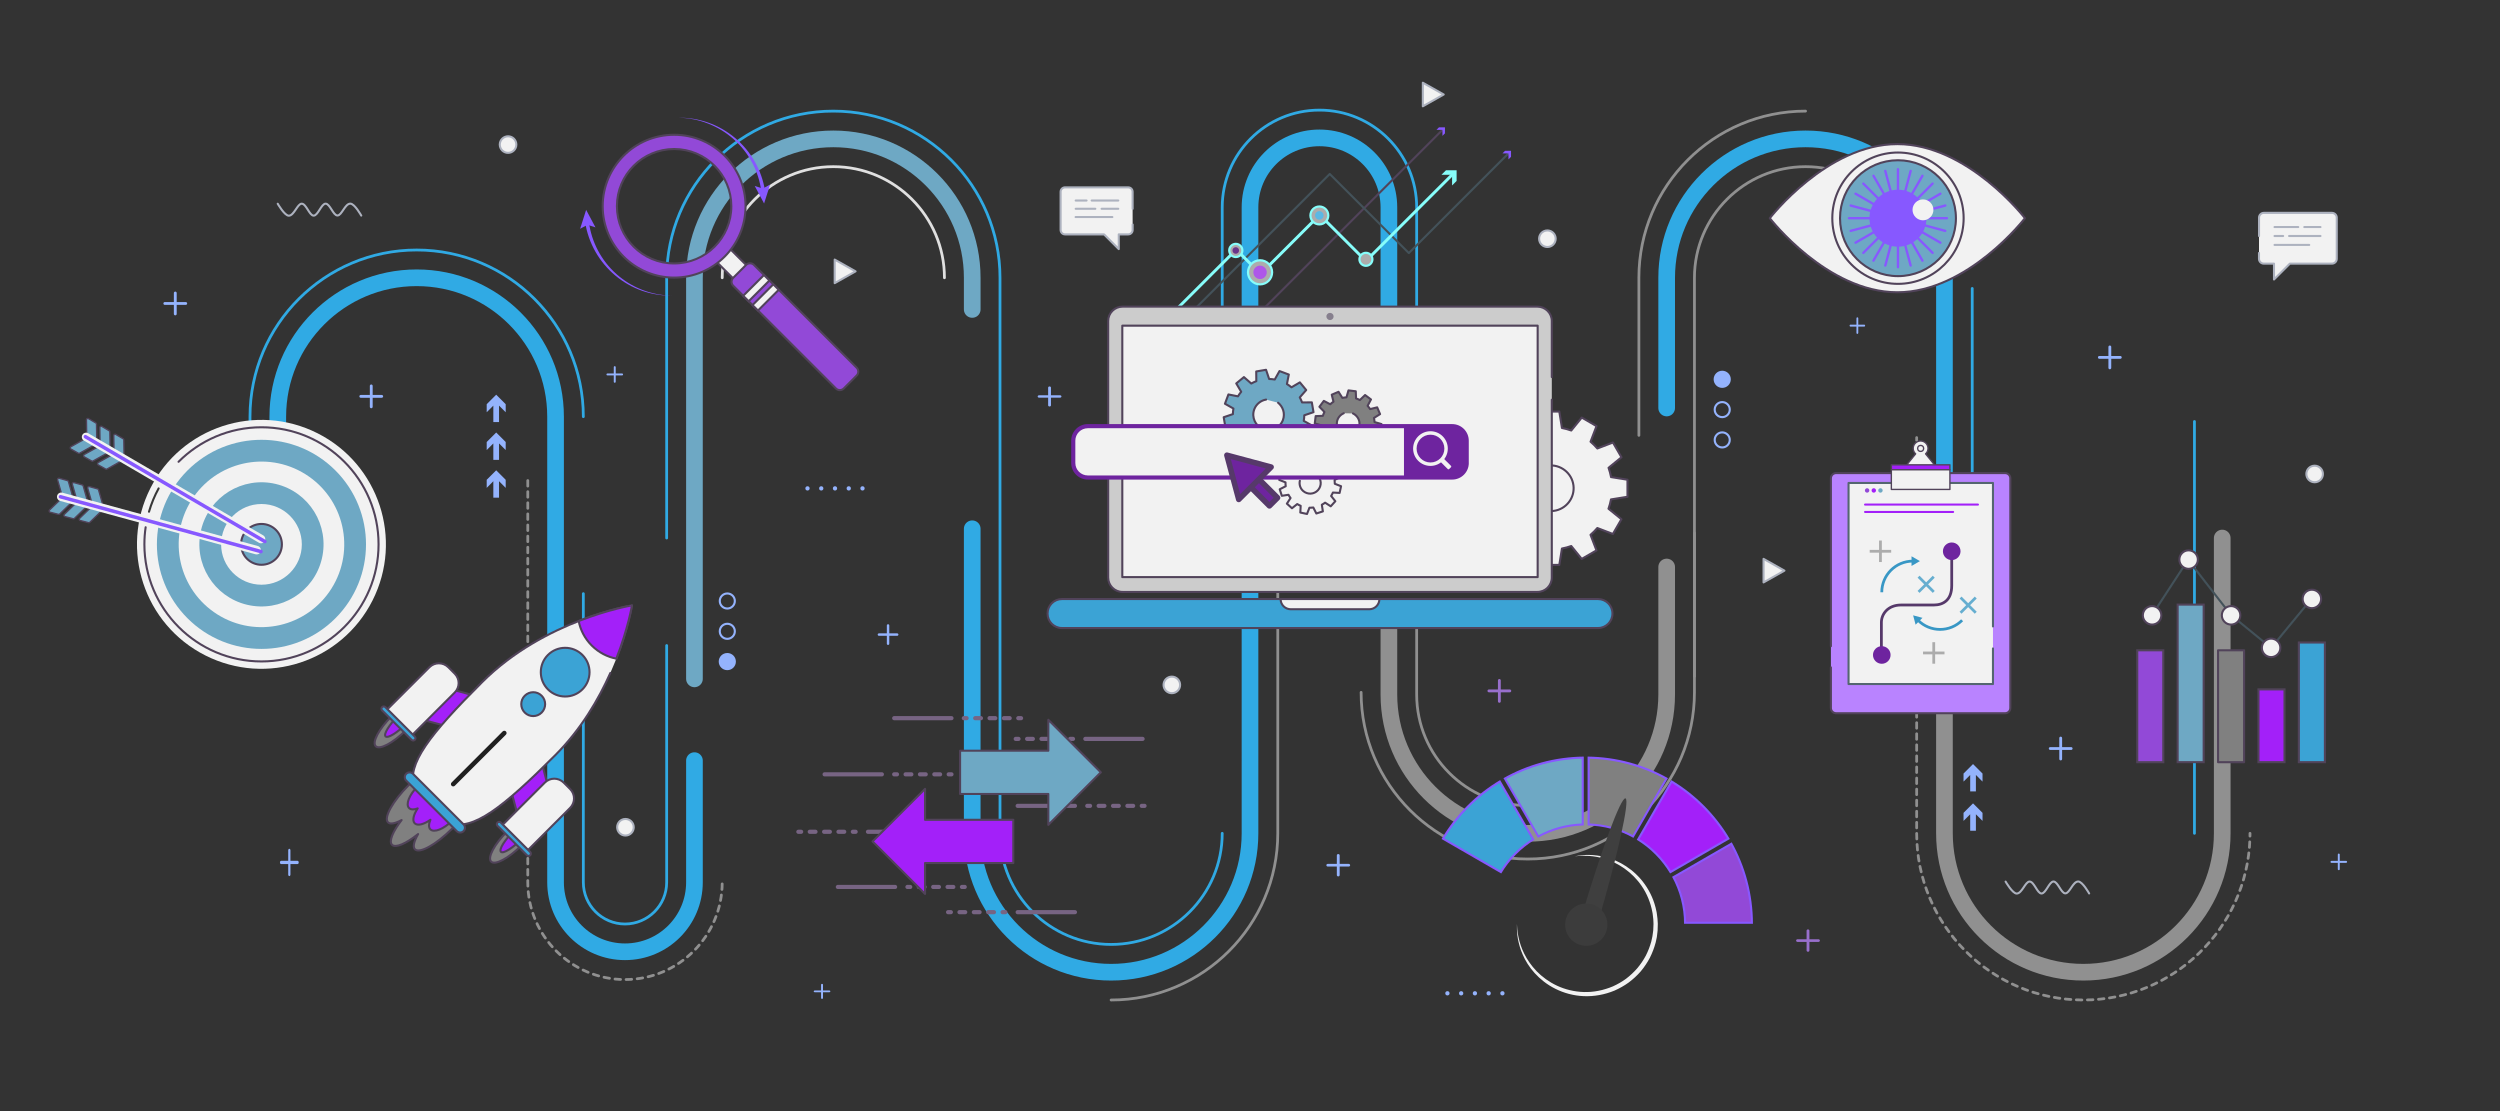 <svg xmlns="http://www.w3.org/2000/svg" enable-background="new 0 0 900 400" viewBox="0 0 900 400" id="Searchengineoptimization"><rect x="0" y="0" width="900" height="400" fill="#333333" stroke="none"/><path fill="none" stroke="#6ea8c4" stroke-linecap="round" stroke-linejoin="round" stroke-miterlimit="10" stroke-width="6" d="M250,244.39V100c0-27.61,22.39-50,50-50s50,22.39,50,50v11.4" class="colorStroke7dc46e svgStroke"></path><path fill="none" stroke="#30aae4" stroke-linecap="round" stroke-linejoin="round" stroke-miterlimit="10" stroke-width="6" d="M600,146.88V100c0-27.61,22.39-50,50-50s50,22.39,50,50v110.94" class="colorStroke30aee4 svgStroke"></path><path fill="none" stroke="#909090" stroke-linecap="round" stroke-linejoin="round" stroke-miterlimit="10" stroke-width="6" d="M700,224.22V300c0,27.61,22.39,50,50,50s50-22.39,50-50V193.69" class="colorStrokef99f27 svgStroke"></path><path fill="none" stroke="#30aae4" stroke-linecap="round" stroke-linejoin="round" stroke-miterlimit="10" stroke-width="6" d="M350 190.35V300c0 27.61 22.39 50 50 50 27.61 0 50-22.39 50-50V74.64c0-13.81 11.19-25 25-25 13.81 0 25 11.19 25 25v97.41M100 225.12V150c0-27.61 22.39-50 50-50s50 22.39 50 50v167.64c0 13.81 11.19 25 25 25 13.81 0 25-11.19 25-25v-43.82" class="colorStroke30aee4 svgStroke"></path><path fill="none" stroke="#909090" stroke-linecap="round" stroke-linejoin="round" stroke-miterlimit="10" stroke-width="6" d="M500,219.51V250c0,27.61,22.39,50,50,50s50-22.39,50-50v-45.88" class="colorStrokef99f27 svgStroke"></path><path fill="none" stroke="#909090" stroke-linecap="round" stroke-linejoin="round" stroke-miterlimit="10" d="M550,290c-22.06,0-40-17.94-40-40v-24.89" class="colorStrokef99f27 svgStroke"></path><path fill="none" stroke="#30aae4" stroke-linecap="round" stroke-linejoin="round" stroke-miterlimit="10" d="M210,150c0-33.08-26.92-60-60-60s-60,26.92-60,60v54.22" class="colorStroke30aee4 svgStroke"></path><path fill="none" stroke="#909090" stroke-linecap="round" stroke-linejoin="round" stroke-miterlimit="10" d="M490,249.25c0,33.08,26.92,60,60,60s60-26.92,60-60v-57.4" class="colorStrokef99f27 svgStroke"></path><path fill="none" stroke="#30aae4" stroke-linecap="round" stroke-linejoin="round" stroke-miterlimit="10" d="M240 232.39v85.25c0 8.27-6.73 15-15 15s-15-6.73-15-15V213.71M440 300c0 22.06-17.94 40-40 40s-40-17.94-40-40V100c0-33.08-26.92-60-60-60s-60 26.92-60 60v93.69M510 164.32V74.64c0-19.3-15.7-35-35-35s-35 15.7-35 35v96.2" class="colorStroke30aee4 svgStroke"></path><line x1="790" x2="790" y1="151.73" y2="300" fill="none" stroke="#30aae4" stroke-linecap="round" stroke-linejoin="round" stroke-miterlimit="10" class="colorStroke30aee4 svgStroke"></line><line x1="710" x2="710" y1="217.41" y2="103.84" fill="none" stroke="#30aae4" stroke-linecap="round" stroke-linejoin="round" stroke-miterlimit="10" class="colorStroke30aee4 svgStroke"></line><path fill="none" stroke="#909090" stroke-linecap="round" stroke-linejoin="round" stroke-miterlimit="10" d="M610,243.47V100c0-22.06,17.94-40,40-40s40,17.94,40,40" class="colorStrokef99f27 svgStroke"></path><line x1="690" x2="690" y1="157.53" y2="158.53" fill="none" stroke="#909090" stroke-linecap="round" stroke-linejoin="round" class="colorStrokef99f27 svgStroke"></line><path fill="none" stroke="#909090" stroke-dasharray="1.993 1.993" stroke-linecap="round" stroke-linejoin="round" d="M690,160.52V300c0,33.08,26.92,60,60,60c32.42,0,58.91-25.84,59.97-58" class="colorStrokef99f27 svgStroke"></path><path fill="none" stroke="#909090" stroke-linecap="round" stroke-linejoin="round" d="M809.99,301c0.01-0.33,0.01-0.67,0.01-1" class="colorStrokef99f27 svgStroke"></path><path fill="none" stroke="#909090" stroke-linecap="round" stroke-linejoin="round" stroke-miterlimit="10" d="M400,360c33.08,0,60-26.92,60-60V198.76" class="colorStrokef99f27 svgStroke"></path><path fill="none" stroke="#e0e0e0" stroke-linecap="round" stroke-linejoin="round" stroke-miterlimit="10" d="M260,100c0-22.06,17.94-40,40-40s40,17.94,40,40" class="colorStrokedae3e7 svgStroke"></path><path fill="none" stroke="#909090" stroke-dasharray="2" stroke-linecap="round" stroke-linejoin="round" stroke-miterlimit="10" d="M190,173v144.64c0,19.3,15.7,35,35,35s35-15.7,35-35" class="colorStrokef99f27 svgStroke"></path><path fill="none" stroke="#909090" stroke-linecap="round" stroke-linejoin="round" stroke-miterlimit="10" d="M650,40c-33.08,0-60,26.92-60,60v56.73" class="colorStrokef99f27 svgStroke"></path><g fill="#080808" class="color000000 svgShape"><path fill="#f2f2f2" stroke="#adb2bf" stroke-linecap="round" stroke-linejoin="round" stroke-miterlimit="10" stroke-width=".75" d="M813.24,91.07v2.11c0,0.96,0.78,1.73,1.73,1.73h3.67v5.71l5.71-5.71h15.15c0.96,0,1.73-0.78,1.73-1.73V78.36    c0-0.96-0.78-1.73-1.73-1.73h-24.52c-0.96,0-1.73,0.78-1.73,1.73v6.6" class="colorffffff svgShape colorStrokeadb8bf svgStroke"></path><line x1="829.55" x2="835.37" y1="81.74" y2="81.74" fill="#fff" stroke="#adb2bf" stroke-linecap="round" stroke-linejoin="round" stroke-miterlimit="10" stroke-width=".75" class="colorStrokeadb8bf svgStroke"></line><line x1="818.83" x2="827.37" y1="81.74" y2="81.74" fill="#fff" stroke="#adb2bf" stroke-linecap="round" stroke-linejoin="round" stroke-miterlimit="10" stroke-width=".75" class="colorStrokeadb8bf svgStroke"></line><line x1="824.08" x2="835.37" y1="84.96" y2="84.96" fill="#fff" stroke="#adb2bf" stroke-linecap="round" stroke-linejoin="round" stroke-miterlimit="10" stroke-width=".75" class="colorStrokeadb8bf svgStroke"></line><line x1="818.83" x2="821.93" y1="84.96" y2="84.96" fill="#fff" stroke="#adb2bf" stroke-linecap="round" stroke-linejoin="round" stroke-miterlimit="10" stroke-width=".75" class="colorStrokeadb8bf svgStroke"></line><line x1="818.83" x2="831.32" y1="88.17" y2="88.17" fill="#fff" stroke="#adb2bf" stroke-linecap="round" stroke-linejoin="round" stroke-miterlimit="10" stroke-width=".75" class="colorStrokeadb8bf svgStroke"></line><path fill="#f2f2f2" stroke="#adb2bf" stroke-linecap="round" stroke-linejoin="round" stroke-miterlimit="10" stroke-width=".75" d="M407.75,80.83v1.95c0,0.89-0.72,1.6-1.6,1.6h-3.4l0,5.29l-5.29-5.29h-14.04c-0.89,0-1.6-0.72-1.6-1.6V69.05    c0-0.89,0.72-1.6,1.6-1.6h22.72c0.89,0,1.6,0.72,1.6,1.6v6.12" class="colorffffff svgShape colorStrokeadb8bf svgStroke"></path><line x1="391.16" x2="387.25" y1="72.19" y2="72.19" fill="#fff" stroke="#adb2bf" stroke-linecap="round" stroke-linejoin="round" stroke-miterlimit="10" stroke-width=".75" class="colorStrokeadb8bf svgStroke"></line><line x1="402.58" x2="393" y1="72.19" y2="72.19" fill="#fff" stroke="#adb2bf" stroke-linecap="round" stroke-linejoin="round" stroke-miterlimit="10" stroke-width=".75" class="colorStrokeadb8bf svgStroke"></line><line x1="394.32" x2="387.25" y1="75.16" y2="75.16" fill="#fff" stroke="#adb2bf" stroke-linecap="round" stroke-linejoin="round" stroke-miterlimit="10" stroke-width=".75" class="colorStrokeadb8bf svgStroke"></line><line x1="402.58" x2="396.57" y1="75.16" y2="75.16" fill="#fff" stroke="#adb2bf" stroke-linecap="round" stroke-linejoin="round" stroke-miterlimit="10" stroke-width=".75" class="colorStrokeadb8bf svgStroke"></line><line x1="400.45" x2="387.22" y1="78.14" y2="78.14" fill="#fff" stroke="#adb2bf" stroke-linecap="round" stroke-linejoin="round" stroke-miterlimit="10" stroke-width=".75" class="colorStrokeadb8bf svgStroke"></line><polygon fill="#f2f2f2" stroke="#adb2bf" stroke-linecap="round" stroke-linejoin="round" stroke-miterlimit="10" stroke-width=".75" points="634.88 201.19 642.39 205.43 634.88 209.67" class="colorffffff svgShape colorStrokeadb8bf svgStroke"></polygon><polygon fill="#f2f2f2" stroke="#adb2bf" stroke-linecap="round" stroke-linejoin="round" stroke-miterlimit="10" stroke-width=".75" points="300.49 93.45 308 97.69 300.49 101.93" class="colorffffff svgShape colorStrokeadb8bf svgStroke"></polygon><polygon fill="#f2f2f2" stroke="#adb2bf" stroke-linecap="round" stroke-linejoin="round" stroke-miterlimit="10" stroke-width=".75" points="512.22 29.78 519.73 34.02 512.22 38.27" class="colorffffff svgShape colorStrokeadb8bf svgStroke"></polygon><circle cx="290.7" cy="175.82" r=".77" fill="#94b3fd" class="coloradb8bf svgShape"></circle><circle cx="295.65" cy="175.82" r=".77" fill="#94b3fd" class="coloradb8bf svgShape"></circle><circle cx="300.6" cy="175.82" r=".77" fill="#94b3fd" class="coloradb8bf svgShape"></circle><circle cx="305.55" cy="175.82" r=".77" fill="#94b3fd" class="coloradb8bf svgShape"></circle><circle cx="310.5" cy="175.82" r=".77" fill="#94b3fd" class="coloradb8bf svgShape"></circle><circle cx="521.07" cy="357.59" r=".77" fill="#94b3fd" class="coloradb8bf svgShape"></circle><circle cx="526.02" cy="357.59" r=".77" fill="#94b3fd" class="coloradb8bf svgShape"></circle><circle cx="530.97" cy="357.59" r=".77" fill="#94b3fd" class="coloradb8bf svgShape"></circle><circle cx="535.92" cy="357.59" r=".77" fill="#94b3fd" class="coloradb8bf svgShape"></circle><circle cx="540.87" cy="357.59" r=".77" fill="#94b3fd" class="coloradb8bf svgShape"></circle><path fill="#f2f2f2" stroke="#adb2bf" stroke-linecap="round" stroke-linejoin="round" stroke-miterlimit="10" stroke-width=".75" d="M228.14,297.81c0,1.65-1.33,2.98-2.98,2.98c-1.65,0-2.98-1.33-2.98-2.98s1.33-2.98,2.98-2.98    C226.81,294.83,228.14,296.17,228.14,297.81z" class="colorffffff svgShape colorStrokeadb8bf svgStroke"></path><circle cx="421.86" cy="246.57" r="2.98" fill="#f2f2f2" stroke="#adb2bf" stroke-linecap="round" stroke-linejoin="round" stroke-miterlimit="10" stroke-width=".75" class="colorffffff svgShape colorStrokeadb8bf svgStroke"></circle><circle cx="833.27" cy="170.63" r="2.98" fill="#f2f2f2" stroke="#adb2bf" stroke-linecap="round" stroke-linejoin="round" stroke-miterlimit="10" stroke-width=".75" class="colorffffff svgShape colorStrokeadb8bf svgStroke"></circle><circle cx="557.06" cy="85.94" r="2.98" fill="#f2f2f2" stroke="#adb2bf" stroke-linecap="round" stroke-linejoin="round" stroke-miterlimit="10" stroke-width=".75" class="colorffffff svgShape colorStrokeadb8bf svgStroke"></circle><circle cx="182.9" cy="52.05" r="2.98" fill="#f2f2f2" stroke="#adb2bf" stroke-linecap="round" stroke-linejoin="round" stroke-miterlimit="10" stroke-width=".75" class="colorffffff svgShape colorStrokeadb8bf svgStroke"></circle><path fill="none" stroke="#adb2bf" stroke-linecap="round" stroke-linejoin="round" stroke-miterlimit="10" stroke-width=".75" d="M722.02 317.38c0 0 2.47 4.3 3.99 4.3 1.89 0 3.11-4.32 4.64-4.32 1.63 0 2.78 4.31 4.3 4.3 1.57-.01 2.79-4.32 4.31-4.31 1.55.01 2.75 4.26 4.26 4.26 1.56 0 2.71-4.27 4.63-4.27 1.56 0 3.94 4.3 3.94 4.3M99.98 73.35c0 0 2.47 4.3 3.99 4.3 1.88 0 3.11-4.32 4.64-4.32 1.63 0 2.78 4.31 4.3 4.3 1.57-.01 2.79-4.32 4.31-4.31 1.55.01 2.75 4.26 4.26 4.26 1.56 0 2.71-4.27 4.63-4.27 1.56 0 3.94 4.3 3.94 4.3" class="colorStrokeadb8bf svgStroke"></path><path fill="#f2f2f2" fill-rule="evenodd" stroke="#51435a" stroke-linecap="round" stroke-linejoin="round" stroke-miterlimit="10" stroke-width=".75" d="M585.89,178.84v-6.14l-5.91-0.95c-0.21-1.15-0.52-2.27-0.9-3.35l4.65-3.78l-3.07-5.31l-5.61,2.14    c-0.75-0.88-1.57-1.69-2.45-2.44l2.14-5.61l-5.31-3.07l-3.78,4.65c-1.08-0.39-2.2-0.69-3.35-0.91l-0.95-5.91h-6.14l-0.95,5.91    c-1.15,0.21-2.27,0.51-3.36,0.9l-3.77-4.64l-5.31,3.07l2.14,5.6c-0.87,0.75-1.69,1.56-2.44,2.45l-5.6-2.14l-3.07,5.32l4.65,3.78    c-0.39,1.09-0.69,2.21-0.9,3.35l-5.91,0.95v6.14l5.91,0.95c0.21,1.15,0.52,2.27,0.9,3.35l-4.65,3.78l3.07,5.31l5.6-2.14    c0.75,0.88,1.57,1.7,2.45,2.45l-2.14,5.6l5.31,3.07l3.78-4.65c1.08,0.39,2.2,0.69,3.35,0.9l0.94,5.91h6.14l0.95-5.91    c1.15-0.21,2.27-0.51,3.35-0.9l3.77,4.64l5.31-3.07l-2.14-5.6c0.87-0.75,1.69-1.56,2.45-2.45l5.6,2.14l3.07-5.31l-4.65-3.78    c0.39-1.09,0.69-2.21,0.9-3.35L585.89,178.84z" clip-rule="evenodd" class="colorffffff svgShape colorStroke43525a svgStroke"></path><path fill="#f2f2f2" fill-rule="evenodd" stroke="#51435a" stroke-linecap="round" stroke-linejoin="round" stroke-miterlimit="10" stroke-width=".75" d="M566.44,174.72c-0.58-4.49-4.72-7.68-9.21-7.1c-4.49,0.58-7.68,4.72-7.09,9.21c0.58,4.49,4.72,7.67,9.2,7.09    C563.83,183.34,567.02,179.21,566.44,174.72z" clip-rule="evenodd" class="colorffffff svgShape colorStroke43525a svgStroke"></path><path fill="#94b3fd" d="M322.99,228.01h-2.85v-2.85c0-0.24-0.2-0.44-0.44-0.44s-0.44,0.2-0.44,0.44v2.85h-2.85   c-0.24,0-0.44,0.2-0.44,0.44c0,0.24,0.2,0.44,0.44,0.44h2.85v2.85c0,0.24,0.2,0.44,0.44,0.44s0.44-0.2,0.44-0.44v-2.85h2.85   c0.24,0,0.44-0.2,0.44-0.44C323.43,228.21,323.23,228.01,322.99,228.01z" class="coloradb8bf svgShape"></path><path fill="#b983ff" d="M543.54 248.21h-3.26v-3.26c0-.28-.23-.51-.51-.51s-.51.23-.51.51v3.26H536c-.28 0-.51.23-.51.51s.23.51.51.51h3.26v3.26c0 .28.23.51.51.51s.51-.23.51-.51v-3.26h3.26c.28 0 .51-.23.51-.51S543.82 248.21 543.54 248.21zM654.65 338.13h-3.26v-3.07c0-.26-.23-.48-.51-.48s-.51.21-.51.48v3.07h-3.26c-.28 0-.51.21-.51.48 0 .26.23.48.51.48h3.26v3.07c0 .26.23.48.51.48s.51-.21.51-.48v-3.07h3.26c.28 0 .51-.21.51-.48C655.16 338.34 654.93 338.13 654.65 338.13z" opacity=".75" class="color95a3ab svgShape"></path><path fill="#94b3fd" d="M745.62 268.96h-3.26v-3.26c0-.28-.23-.51-.51-.51s-.51.23-.51.51v3.26h-3.26c-.28 0-.51.23-.51.51s.23.51.51.51h3.26v3.26c0 .28.23.51.51.51s.51-.23.51-.51v-3.26h3.26c.28 0 .51-.23.51-.51S745.9 268.96 745.62 268.96zM763.31 128.15h-3.26v-3.26c0-.28-.23-.51-.51-.51s-.51.23-.51.51v3.26h-3.26c-.28 0-.51.23-.51.51s.23.51.51.51h3.26v3.26c0 .28.23.51.51.51s.51-.23.51-.51v-3.26h3.26c.28 0 .51-.23.51-.51S763.59 128.15 763.31 128.15zM381.61 142.3h-3.26v-2.75c0-.24-.23-.43-.51-.43s-.51.19-.51.43v2.75h-3.26c-.28 0-.51.19-.51.43 0 .24.23.43.51.43h3.26v2.75c0 .24.23.43.51.43s.51-.19.51-.43v-2.75h3.26c.28 0 .51-.19.51-.43C382.12 142.49 381.89 142.3 381.61 142.3zM485.54 311h-3.26v-3.07c0-.26-.23-.48-.51-.48s-.51.21-.51.48V311H478c-.28 0-.51.21-.51.48 0 .26.23.48.51.48h3.26v3.07c0 .26.23.48.51.48s.51-.21.51-.48v-3.07h3.26c.28 0 .51-.21.51-.48C486.04 311.21 485.82 311 485.54 311zM66.87 108.74h-3.26v-3.26c0-.28-.23-.51-.51-.51-.28 0-.51.23-.51.51v3.26h-3.26c-.28 0-.51.23-.51.51s.23.51.51.51h3.26v3.26c0 .28.23.51.51.51.28 0 .51-.23.51-.51v-3.26h3.26c.28 0 .51-.23.51-.51S67.15 108.74 66.87 108.74zM137.42 142.18h-3.26v-3.26c0-.28-.23-.51-.51-.51-.28 0-.51.23-.51.51v3.26h-3.26c-.28 0-.51.23-.51.51s.23.51.51.51h3.26v3.26c0 .28.23.51.51.51.28 0 .51-.23.51-.51v-3.26h3.26c.28 0 .51-.23.51-.51S137.7 142.18 137.42 142.18zM107.14 309.9h-2.58v-3.76c0-.32-.18-.58-.4-.58s-.4.26-.4.58v3.76h-2.58c-.22 0-.4.26-.4.58 0 .32.18.58.4.58h2.58v3.76c0 .32.18.58.4.58s.4-.26.4-.58v-3.76h2.58c.22 0 .4-.26.4-.58C107.54 310.16 107.36 309.9 107.14 309.9zM298.57 356.57h-2.29v-2.08c0-.18-.16-.32-.35-.32-.2 0-.35.14-.35.32v2.08h-2.29c-.2 0-.35.14-.35.32 0 .18.16.32.35.32h2.29v2.08c0 .18.16.32.35.32.2 0 .35-.14.35-.32v-2.08h2.29c.2 0 .35-.14.35-.32C298.93 356.71 298.77 356.57 298.57 356.57zM671.13 116.87h-2.15v-2.29c0-.2-.15-.35-.33-.35-.18 0-.33.16-.33.35v2.29h-2.15c-.18 0-.33.16-.33.35s.15.35.33.35h2.15v2.29c0 .2.15.35.33.35.18 0 .33-.16.33-.35v-2.29h2.15c.18 0 .33-.16.33-.35S671.32 116.87 671.13 116.87zM223.95 134.45h-2.29v-2.29c0-.2-.16-.35-.35-.35s-.35.16-.35.35v2.29h-2.29c-.2 0-.35.16-.35.35 0 .2.16.35.35.35h2.29v2.29c0 .2.16.35.35.35s.35-.16.35-.35v-2.29h2.29c.2 0 .35-.16.35-.35C224.3 134.61 224.14 134.45 223.95 134.45zM844.6 309.92h-2.29v-2.29c0-.2-.16-.35-.35-.35-.2 0-.35.16-.35.35v2.29h-2.29c-.2 0-.35.16-.35.35 0 .2.16.35.35.35h2.29v2.29c0 .2.16.35.35.35.2 0 .35-.16.35-.35v-2.29h2.29c.2 0 .35-.16.35-.35C844.95 310.07 844.8 309.92 844.6 309.92zM264.16 216.36c0 1.28-1.05 2.33-2.33 2.33s-2.33-1.05-2.33-2.33c0-1.28 1.05-2.33 2.33-2.33S264.16 215.07 264.16 216.36M264.92 216.36c0-1.71-1.38-3.09-3.09-3.09-1.71 0-3.09 1.38-3.09 3.09s1.38 3.09 3.09 3.09C263.54 219.45 264.92 218.06 264.92 216.36L264.92 216.36zM264.16 227.27c0 1.28-1.05 2.33-2.33 2.33s-2.33-1.05-2.33-2.33 1.05-2.33 2.33-2.33S264.16 225.98 264.16 227.27M264.92 227.27c0-1.71-1.38-3.09-3.09-3.09-1.71 0-3.09 1.38-3.09 3.09s1.38 3.09 3.09 3.09C263.54 230.36 264.92 228.97 264.92 227.27L264.92 227.27z" class="coloradb8bf svgShape"></path><circle cx="261.83" cy="238.17" r="3.09" fill="#94b3fd" class="coloradb8bf svgShape"></circle><path fill="#94b3fd" d="M617.67 158.37c0-1.28 1.05-2.33 2.33-2.33s2.33 1.05 2.33 2.33c0 1.28-1.05 2.33-2.33 2.33S617.67 159.66 617.67 158.37M616.91 158.37c0 1.71 1.38 3.09 3.09 3.09s3.09-1.38 3.09-3.09c0-1.71-1.38-3.09-3.09-3.09S616.91 156.67 616.91 158.37L616.91 158.37zM617.67 147.46c0-1.28 1.05-2.33 2.33-2.33s2.33 1.05 2.33 2.33-1.05 2.33-2.33 2.33S617.67 148.75 617.67 147.46M616.91 147.46c0 1.71 1.38 3.09 3.09 3.09s3.09-1.38 3.09-3.09-1.38-3.09-3.09-3.09S616.91 145.76 616.91 147.46L616.91 147.46z" class="coloradb8bf svgShape"></path><circle cx="620" cy="136.55" r="3.09" fill="#94b3fd" class="coloradb8bf svgShape"></circle><polygon fill="#94b3fd" points="709.27 284.91 709.27 278.98 706.87 281.38 706.87 278.48 710.29 275.06 713.71 278.48 713.71 281.38 711.32 278.98 711.32 284.91" class="coloradb8bf svgShape"></polygon><g fill="#080808" class="color000000 svgShape"><polygon fill="#94b3fd" points="177.6 179.16 177.6 173.24 175.21 175.64 175.21 172.73 178.63 169.31 182.05 172.73 182.05 175.64 179.65 173.24 179.65 179.16" class="coloradb8bf svgShape"></polygon></g><g fill="#080808" class="color000000 svgShape"><polygon fill="#94b3fd" points="177.6 165.55 177.6 159.63 175.21 162.02 175.21 159.12 178.63 155.7 182.05 159.12 182.05 162.02 179.65 159.63 179.65 165.55" class="coloradb8bf svgShape"></polygon></g><g fill="#080808" class="color000000 svgShape"><polygon fill="#94b3fd" points="177.6 151.94 177.6 146.02 175.21 148.41 175.21 145.51 178.63 142.09 182.05 145.51 182.05 148.41 179.65 146.02 179.65 151.94" class="coloradb8bf svgShape"></polygon></g><g fill="#080808" class="color000000 svgShape"><polygon fill="#94b3fd" points="709.27 299.06 709.27 293.14 706.87 295.53 706.87 292.63 710.29 289.21 713.71 292.63 713.71 295.53 711.32 293.14 711.32 299.06" class="coloradb8bf svgShape"></polygon></g></g><g fill="#080808" class="color000000 svgShape"><line x1="453.85" x2="519.47" y1="112.19" y2="46.57" fill="none" stroke="#51435a" stroke-linecap="round" stroke-linejoin="round" stroke-width=".75" class="colorStroke43525a svgStroke"></line><polygon fill="#8758ff" points="519.28 48.92 519.28 46.76 517.12 46.76 518.03 45.84 520.19 45.84 520.19 48" class="color43525a svgShape"></polygon><polyline fill="none" stroke="#43525a" stroke-linecap="round" stroke-linejoin="round" stroke-width=".75" points="543.24 55.03 507.18 91.1 478.71 62.63 429.12 112.23"></polyline><polygon fill="#8758ff" points="540.89 55.22 543.05 55.22 543.05 57.38 543.97 56.46 543.97 54.3 541.81 54.3" class="color43525a svgShape"></polygon><path fill="#87fdfa" d="M453.81,99.15c-0.14,0-0.27-0.05-0.38-0.16l-8.39-8.39l-21.87,21.87c-0.21,0.21-0.55,0.21-0.75,0      c-0.21-0.21-0.21-0.55,0-0.75l22.25-22.25c0.21-0.21,0.55-0.21,0.75,0l8.77,8.77c0.21,0.21,0.21,0.55,0,0.75      C454.09,99.1,453.95,99.15,453.81,99.15z" class="color4e5962 svgShape"></path><path fill="#87fdfa" d="M453.81,99.15c-0.14,0-0.27-0.05-0.38-0.16c-0.21-0.21-0.21-0.55,0-0.75l21.28-21.28       c0.2-0.2,0.55-0.2,0.75,0l16.25,16.25l30.99-30.99c0.21-0.21,0.55-0.21,0.75,0c0.21,0.21,0.21,0.55,0,0.75L492.1,94.34       c-0.2,0.2-0.55,0.2-0.75,0L475.1,78.09l-20.9,20.9C454.09,99.1,453.95,99.15,453.81,99.15z" class="color4e5962 svgShape"></path><polygon fill="#87fdfa" points="518.92 62.93 522.75 62.93 522.75 66.77 524.38 65.14 524.38 61.3 520.55 61.3" class="color4e5962 svgShape"></polygon><path fill="#acacac" d="M494.07,93.35c0,1.29-1.05,2.34-2.34,2.34c-1.29,0-2.34-1.05-2.34-2.34s1.05-2.34,2.34-2.34      C493.02,91.01,494.07,92.06,494.07,93.35z" class="colorffc759 svgShape"></path><path fill="#87fdfa" d="M491.73,96.09c-1.51,0-2.74-1.23-2.74-2.74s1.23-2.74,2.74-2.74c1.51,0,2.74,1.23,2.74,2.74      S493.24,96.09,491.73,96.09z M491.73,91.41c-1.07,0-1.94,0.87-1.94,1.94c0,1.07,0.87,1.94,1.94,1.94c1.07,0,1.94-0.87,1.94-1.94      C493.67,92.28,492.8,91.41,491.73,91.41z" class="color4e5962 svgShape"></path><circle cx="474.97" cy="77.55" r="3.22" fill="#acacac" class="colorffc95a svgShape"></circle><path fill="#87fdfa" d="M474.97,81.18c-2,0-3.62-1.63-3.62-3.62c0-2,1.63-3.62,3.62-3.62c2,0,3.62,1.63,3.62,3.62      C478.59,79.55,476.97,81.18,474.97,81.18z M474.97,74.73c-1.56,0-2.82,1.27-2.82,2.82c0,1.56,1.27,2.82,2.82,2.82      c1.56,0,2.82-1.27,2.82-2.82C477.79,76,476.52,74.73,474.97,74.73z" class="color4e5962 svgShape"></path><path fill="#acacac" d="M457.96,98.04c0,2.4-1.94,4.34-4.34,4.34c-2.4,0-4.34-1.94-4.34-4.34c0-2.4,1.94-4.34,4.34-4.34      C456.02,93.7,457.96,95.64,457.96,98.04z" class="colorffc759 svgShape"></path><path fill="#87fdfa" d="M453.62,102.77c-2.61,0-4.74-2.13-4.74-4.74c0-2.61,2.13-4.74,4.74-4.74c2.61,0,4.74,2.13,4.74,4.74      C458.36,100.65,456.24,102.77,453.62,102.77z M453.62,94.1c-2.17,0-3.94,1.77-3.94,3.94c0,2.17,1.77,3.94,3.94,3.94      c2.17,0,3.94-1.77,3.94-3.94C457.56,95.87,455.8,94.1,453.62,94.1z" class="color4e5962 svgShape"></path><circle cx="444.89" cy="90.16" r="2.37" fill="#acacac" class="colorffc759 svgShape"></circle><path fill="#87fdfa" d="M444.89,92.93c-1.53,0-2.77-1.24-2.77-2.77c0-1.53,1.24-2.77,2.77-2.77c1.53,0,2.77,1.24,2.77,2.77      C447.66,91.69,446.42,92.93,444.89,92.93z M444.89,88.19c-1.09,0-1.97,0.88-1.97,1.97c0,1.09,0.88,1.97,1.97,1.97      c1.09,0,1.97-0.88,1.97-1.97C446.86,89.08,445.98,88.19,444.89,88.19z" class="color4e5962 svgShape"></path><path fill="#ae56e9" d="M456.03,98.04c0,1.33-1.08,2.41-2.41,2.41c-1.33,0-2.41-1.08-2.41-2.41c0-1.33,1.08-2.41,2.41-2.41      C454.96,95.63,456.03,96.71,456.03,98.04z" class="colore96056 svgShape"></path><path fill="#5cb8e4" d="M476.5,77.55c0,0.85-0.69,1.54-1.54,1.54s-1.54-0.69-1.54-1.54c0-0.85,0.69-1.54,1.54-1.54      S476.5,76.71,476.5,77.55z" class="color66b3d0 svgShape"></path><path fill="#68358a" d="M446.07,90.17c0,0.66-0.53,1.19-1.19,1.19c-0.66,0-1.19-0.53-1.19-1.19c0-0.66,0.53-1.19,1.19-1.19      C445.53,88.98,446.07,89.51,446.07,90.17z" class="color35678a svgShape"></path><path fill="#b983ff" stroke="#51435a" stroke-linecap="round" stroke-linejoin="round" stroke-miterlimit="10" stroke-width=".75" d="M659.12,232.62v-60.43c0-1.04,0.84-1.88,1.88-1.88h60.84c1.04,0,1.88,0.84,1.88,1.88v82.69     c0,1.04-0.84,1.88-1.88,1.88H661c-1.04,0-1.88-0.84-1.88-1.88v-14.62" class="color95a3ab svgShape colorStroke43525a svgStroke"></path><path fill="#4a3459" d="M711.72 183.86h-39.85c-.37 0-.67-.3-.67-.67s.3-.67.67-.67h39.85c.37 0 .67.3.67.67S712.09 183.86 711.72 183.86zM702.97 187.89h-31.09c-.37 0-.67-.3-.67-.67 0-.37.3-.67.67-.67h31.09c.37 0 .67.3.67.67C703.64 187.59 703.34 187.89 702.97 187.89z" class="color344659 svgShape"></path><path fill="#f2f2f2" stroke="#51435a" stroke-linecap="round" stroke-linejoin="round" stroke-miterlimit="10" stroke-width=".5" d="M696.78,167.8l-3.57-4.41c0.54-0.49,0.88-1.19,0.88-1.97c0-1.47-1.2-2.67-2.67-2.67     c-1.47,0-2.67,1.2-2.67,2.67c0,0.78,0.34,1.48,0.88,1.97l-3.57,4.41H696.78z" class="colorffffff svgShape colorStroke43525a svgStroke"></path><circle cx="691.43" cy="161.43" r="1.08" fill="#f2f2f2" stroke="#51435a" stroke-linecap="round" stroke-linejoin="round" stroke-miterlimit="10" stroke-width=".5" class="colorffffff svgShape colorStroke43525a svgStroke"></circle><rect width="21.08" height="1.77" x="680.89" y="167.34" fill="#a320f9" stroke="#51435a" stroke-linecap="round" stroke-linejoin="round" stroke-miterlimit="10" stroke-width=".5" class="colorf99f20 svgShape colorStroke43525a svgStroke"></rect><polyline fill="#f2f2f2" stroke="#546670" stroke-linecap="round" stroke-linejoin="round" stroke-miterlimit="10" stroke-width=".75" points="717.47 225.52 717.47 173.87 665.48 173.87 665.48 177.95 665.48 177.95 665.48 246.26 669.56 246.26 713.39 246.26 717.47 246.26 717.47 233.44" class="colorffffff svgShape"></polyline><path fill="#9249d7" d="M672.96,176.56c0,0.44-0.36,0.8-0.8,0.8c-0.44,0-0.8-0.36-0.8-0.8c0-0.44,0.36-0.8,0.8-0.8       C672.6,175.76,672.96,176.12,672.96,176.56z" class="colora183bc svgShape"></path><path fill="#a320f9" d="M675.36,176.56c0,0.44-0.36,0.8-0.8,0.8s-0.8-0.36-0.8-0.8c0-0.44,0.36-0.8,0.8-0.8       S675.36,176.12,675.36,176.56z" class="colorf99f20 svgShape"></path><path fill="#6ea8c4" d="M677.76,176.56c0,0.44-0.36,0.8-0.8,0.8c-0.44,0-0.8-0.36-0.8-0.8c0-0.44,0.36-0.8,0.8-0.8       C677.4,175.76,677.76,176.12,677.76,176.56z" class="color7dc46e svgShape"></path><line x1="671.43" x2="712.05" y1="181.65" y2="181.65" fill="none" stroke="#a320f9" stroke-linecap="round" stroke-miterlimit="10" stroke-width=".75" class="colorStrokef99f20 svgStroke"></line><line x1="671.43" x2="703.12" y1="184.3" y2="184.3" fill="none" stroke="#a320f9" stroke-linecap="round" stroke-miterlimit="10" stroke-width=".75" class="colorStrokef99f20 svgStroke"></line><rect width="21.08" height="7.09" x="680.89" y="169.11" fill="#f2f2f2" stroke="#51435a" stroke-linecap="round" stroke-linejoin="round" stroke-miterlimit="10" stroke-width=".5" class="colorffffff svgShape colorStroke43525a svgStroke"></rect><path fill="none" stroke="#56396a" stroke-miterlimit="10" d="M702.62,200.12c0,0,0,5.53,0,10.7s-2.99,6.98-6.44,6.98s-6.01,0-11.81,0c-4.73,0-7.07,3.29-7.07,6.26     c0,3.9,0,11.74,0,11.74" class="colorStroke50396a svgStroke"></path><circle cx="702.62" cy="198.46" r="3.17" fill="#6e249f" class="color50396a svgShape"></circle><circle cx="677.44" cy="235.79" r="3.17" fill="#6e249f" class="color50396a svgShape"></circle><line x1="696.15" x2="696.15" y1="231.19" y2="238.93" fill="none" stroke="#acacac" stroke-miterlimit="10" class="colorStrokeffc759 svgStroke"></line><line x1="692.29" x2="700.02" y1="235.06" y2="235.06" fill="none" stroke="#acacac" stroke-miterlimit="10" class="colorStrokeffc759 svgStroke"></line><line x1="705.8" x2="711.27" y1="215.12" y2="220.59" fill="none" stroke="#66aed0" stroke-miterlimit="10" class="colorStroke66b3d0 svgStroke"></line><line x1="705.8" x2="711.27" y1="220.59" y2="215.12" fill="none" stroke="#66aed0" stroke-miterlimit="10" class="colorStroke66b3d0 svgStroke"></line><line x1="676.96" x2="676.96" y1="194.59" y2="202.33" fill="none" stroke="#acacac" stroke-miterlimit="10" class="colorStrokeffc759 svgStroke"></line><line x1="673.09" x2="680.83" y1="198.46" y2="198.46" fill="none" stroke="#acacac" stroke-miterlimit="10" class="colorStrokeffc759 svgStroke"></line><line x1="690.68" x2="696.15" y1="207.61" y2="213.09" fill="none" stroke="#66aed0" stroke-miterlimit="10" class="colorStroke66b3d0 svgStroke"></line><line x1="690.68" x2="696.15" y1="213.09" y2="207.61" fill="none" stroke="#66aed0" stroke-miterlimit="10" class="colorStroke66b3d0 svgStroke"></line><path fill="none" stroke="#3897c5" stroke-miterlimit="10" d="M677.44,213.22c0-6.2,5.02-11.22,11.22-11.22" class="colorStrokeadc538 svgStroke"></path><polygon fill="#3897c5" points="688.15 203.75 691.17 202 688.15 200.26" class="coloradc538 svgShape"></polygon><g fill="#080808" class="color000000 svgShape"><path fill="none" stroke="#3897c5" stroke-miterlimit="10" d="M706.36,223.3c-4.39,4.39-11.48,4.39-15.87,0" class="colorStrokeadc538 svgStroke"></path><polygon fill="#3897c5" points="692.09 222.42 688.72 221.52 689.62 224.89" class="coloradc538 svgShape"></polygon></g><g fill="#080808" class="color000000 svgShape"><path fill="#6ea8c4" stroke="#51435a" stroke-linecap="round" stroke-linejoin="round" stroke-miterlimit="10" stroke-width=".5" d="M37.07 181.94l-1.6-5.61c-.05-.16-.17-.29-.34-.33l-2.96-.83c-.17-.04-.35 0-.47.13-.12.12-.17.3-.12.47l1.6 5.61c.05.16.17.29.34.33l2.96.83c.04.01.08.02.13.02.13 0 .25-.05.34-.14C37.07 182.28 37.11 182.1 37.07 181.94zM31.54 180.51l-1.6-5.61c-.05-.16-.17-.29-.34-.33l-2.96-.83c-.17-.04-.35 0-.47.13-.12.12-.17.3-.12.47l1.6 5.61c.05.16.17.29.34.33l2.96.83c.04.01.08.02.13.02.13 0 .25-.05.34-.14C31.54 180.86 31.59 180.68 31.54 180.51zM26.23 178.95l-1.6-5.61c-.05-.16-.17-.29-.34-.33l-2.96-.83c-.17-.04-.35 0-.47.13-.12.12-.17.3-.12.47l1.6 5.61c.05.16.17.29.34.33l2.96.83c.04.01.08.02.13.02.13 0 .25-.05.34-.14C26.23 179.3 26.28 179.12 26.23 178.95zM17.85 183.59l4.19-4.06c.12-.12.3-.16.46-.12l2.98.77c.17.04.3.18.34.34.04.17-.01.35-.13.47l-4.19 4.06c-.12.12-.3.16-.46.12l-2.98-.77c-.04-.01-.08-.03-.12-.05-.11-.06-.19-.17-.23-.3C17.67 183.89 17.72 183.71 17.85 183.59zM23.16 185.16l4.19-4.06c.12-.12.3-.16.46-.12l2.98.77c.17.04.3.18.34.34.04.17-.01.35-.13.47l-4.19 4.06c-.12.12-.3.16-.46.12l-2.98-.77c-.04-.01-.08-.03-.12-.05-.11-.06-.19-.17-.23-.3C22.98 185.45 23.03 185.28 23.16 185.16zM28.68 186.58l4.19-4.06c.12-.12.3-.16.46-.12l2.98.77c.17.04.3.18.34.34.04.17-.01.35-.13.47l-4.19 4.06c-.12.12-.3.16-.46.12l-2.98-.77c-.04-.01-.08-.03-.12-.05-.11-.06-.19-.17-.23-.3C28.51 186.88 28.56 186.7 28.68 186.58zM44.66 164.19l-.09-5.83c0-.17-.09-.32-.24-.41l-2.65-1.56c-.15-.09-.34-.09-.49 0-.15.09-.24.25-.24.42l.09 5.83c0 .17.09.32.24.41l2.65 1.56c.04.02.08.04.12.05.12.03.26.02.37-.05C44.57 164.53 44.67 164.37 44.66 164.19zM39.64 161.31l-.09-5.83c0-.17-.09-.32-.24-.41l-2.65-1.56c-.15-.09-.34-.09-.49 0-.15.09-.24.25-.24.42l.09 5.83c0 .17.09.32.24.41l2.65 1.56c.04.02.08.04.12.05.12.03.26.02.37-.05C39.55 161.64 39.64 161.48 39.64 161.31zM34.83 158.5l-.09-5.83c0-.17-.09-.32-.24-.41l-2.65-1.56c-.15-.09-.34-.09-.49 0-.15.09-.24.25-.24.42l.09 5.83c0 .17.09.32.24.41l2.65 1.56c.04.02.08.04.12.05.12.03.26.02.37-.05C34.74 158.83 34.83 158.67 34.83 158.5zM25.53 160.81l5.1-2.84c.15-.08.33-.08.47 0l2.68 1.51c.15.09.24.25.24.42 0 .17-.1.33-.25.42l-5.1 2.84c-.15.08-.33.08-.47 0l-2.68-1.51c-.04-.02-.07-.05-.1-.08-.09-.09-.14-.21-.14-.34C25.28 161.05 25.38 160.9 25.53 160.81zM30.34 163.62l5.1-2.84c.15-.08.33-.08.47 0l2.68 1.51c.15.09.24.25.24.42 0 .17-.1.33-.25.42l-5.1 2.84c-.15.08-.33.08-.47 0l-2.68-1.51c-.04-.02-.07-.05-.1-.08-.09-.09-.14-.21-.14-.34C30.09 163.87 30.19 163.71 30.34 163.62zM35.36 166.51l5.1-2.84c.15-.08.33-.08.47 0l2.68 1.51c.15.09.24.25.24.42 0 .17-.1.33-.25.42l-5.1 2.84c-.15.08-.33.08-.47 0l-2.68-1.51c-.04-.02-.07-.05-.1-.08-.09-.09-.14-.21-.14-.34C35.12 166.75 35.21 166.59 35.36 166.51z" class="color7dc46e svgShape colorStroke43525a svgStroke"></path><circle cx="94.13" cy="195.97" r="44.8" fill="#f2f2f2" transform="rotate(-63.192 94.123 195.975)" class="colorffffff svgShape"></circle><path fill="#f2f2f2" stroke="#51435a" stroke-linecap="round" stroke-miterlimit="10" stroke-width=".75" d="M64.28,166.24c7.64-7.67,18.2-12.42,29.85-12.42c23.24,0,42.15,18.91,42.15,42.15    c0,23.24-18.91,42.15-42.15,42.15s-42.15-18.91-42.15-42.15c0-2.09,0.15-4.15,0.45-6.16" class="colorffffff svgShape colorStroke43525a svgStroke"></path><path fill="#f2f2f2" stroke="#383838" stroke-linecap="round" stroke-linejoin="round" stroke-miterlimit="10" stroke-width=".75" d="M53.64,184.22c0.85-2.94,2.02-5.75,3.46-8.39" class="colorffffff svgShape colorStroke2e3b42 svgStroke"></path><circle cx="94.13" cy="195.97" r="37.64" fill="#6ea8c4" transform="rotate(-45.001 94.126 195.976)" class="color7dc46e svgShape"></circle><circle cx="94.13" cy="195.97" r="29.8" fill="#f2f2f2" transform="rotate(-57.82 94.13 195.971)" class="colorffffff svgShape"></circle><circle cx="94.13" cy="195.97" r="22.35" fill="#6ea8c4" transform="rotate(-76.632 94.13 195.975)" class="color7dc46e svgShape"></circle><path fill="#f2f2f2" d="M94.13,210.5c-8.01,0-14.53-6.52-14.53-14.53c0-8.01,6.52-14.53,14.53-14.53c8.01,0,14.53,6.52,14.53,14.53    C108.66,203.98,102.14,210.5,94.13,210.5z" class="colorffffff svgShape"></path><circle cx="94.13" cy="195.97" r="7.35" fill="#6ea8c4" stroke="#51435a" stroke-linecap="round" stroke-linejoin="round" stroke-miterlimit="10" stroke-width=".75" class="color7dc46e svgShape colorStroke43525a svgStroke"></circle><path fill="#f2f2f2" d="M93.97,195.59c-0.13,0-0.27-0.02-0.4-0.05c-0.13-0.04-0.26-0.09-0.38-0.16l-62.97-36.75    c-0.73-0.42-0.98-1.37-0.56-2.1c0.27-0.48,0.79-0.77,1.33-0.77c0.27,0,0.54,0.07,0.77,0.21l62.97,36.75    c0.35,0.2,0.61,0.53,0.71,0.93c0.11,0.4,0.05,0.81-0.15,1.17C95.04,195.29,94.52,195.59,93.97,195.59z" class="colorffffff svgShape"></path><path fill="#8758ff" d="M95.19,195.56c-0.05-0.01-0.1-0.04-0.15-0.06l-64.62-37.74c-0.31-0.18-0.41-0.57-0.23-0.87    c0.18-0.31,0.57-0.41,0.87-0.23l64.62,37.74c0.31,0.18,0.41,0.57,0.23,0.87C95.76,195.52,95.46,195.64,95.19,195.56z" class="color43525a svgShape"></path><path fill="#f2f2f2" d="M92.79,199.54c-0.13,0.03-0.26,0.05-0.4,0.05c-0.14,0-0.27-0.02-0.4-0.05l-70.34-19.2    c-0.82-0.22-1.3-1.07-1.09-1.89c0.14-0.53,0.56-0.95,1.09-1.09c0.26-0.07,0.54-0.07,0.8,0l70.34,19.2    c0.39,0.1,0.73,0.36,0.93,0.72c0.21,0.36,0.26,0.77,0.15,1.17C93.74,198.98,93.32,199.4,92.79,199.54z" class="colorffffff svgShape"></path><path fill="#8758ff" d="M93.96,199.21c-0.05,0-0.11-0.01-0.17-0.02L21.6,179.45c-0.34-0.09-0.54-0.44-0.45-0.78    c0.09-0.34,0.44-0.54,0.78-0.45l72.19,19.73c0.34,0.09,0.54,0.44,0.45,0.78C94.5,199.02,94.24,199.21,93.96,199.21z" class="color43525a svgShape"></path></g><g fill="#080808" class="color000000 svgShape"><path fill="#f2f2f2" d="M566.92,308.26c0,0,0.47-0.08,1.35-0.23c0.89-0.11,2.2-0.29,3.88-0.25c1.68,0.03,3.73,0.24,6.01,0.84    c1.14,0.31,2.33,0.72,3.55,1.24c1.22,0.52,2.45,1.2,3.67,2c2.44,1.59,4.83,3.77,6.77,6.52c1.95,2.74,3.45,6.05,4.16,9.67    l0.07,0.34l0.03,0.17l0.01,0.04c0,0.03,0,0,0.01,0.07l0.01,0.08l0.09,0.67c0.06,0.45,0.14,0.89,0.17,1.36    c0.03,0.47,0.06,0.95,0.09,1.43l0.02,0.36l-0.01,0.38l-0.02,0.69c-0.02,0.46-0.01,0.92-0.04,1.39c-0.06,0.48-0.11,0.97-0.17,1.45    l-0.09,0.73l-0.01,0.09c0-0.01-0.01,0.07-0.01,0.08l-0.01,0.04l-0.04,0.17l-0.07,0.34c-0.1,0.46-0.19,0.91-0.3,1.38    c-0.51,1.92-1.21,3.74-2.09,5.5c-0.92,1.74-2.03,3.38-3.29,4.9c-1.3,1.49-2.76,2.82-4.33,4c-1.59,1.15-3.31,2.11-5.08,2.9    c-3.59,1.49-7.42,2.17-11.11,2.01c-3.69-0.15-7.19-1.14-10.19-2.64c-3.02-1.49-5.53-3.52-7.49-5.68    c-1.97-2.16-3.36-4.48-4.29-6.64c-0.96-2.15-1.46-4.16-1.75-5.81c-0.17-0.83-0.2-1.58-0.26-2.22c-0.02-0.32-0.06-0.62-0.07-0.9    c0-0.28,0-0.53,0-0.75c0-0.9,0-1.37,0-1.37s0.03,0.48,0.09,1.37c0.01,0.22,0.03,0.47,0.05,0.74c0.03,0.27,0.08,0.57,0.13,0.89    c0.11,0.64,0.18,1.38,0.39,2.18c0.37,1.61,0.96,3.56,2,5.61c0.5,1.03,1.13,2.08,1.87,3.13c0.74,1.05,1.58,2.11,2.56,3.11    c1.96,2.01,4.43,3.85,7.33,5.21c2.9,1.35,6.22,2.19,9.7,2.29c1.75,0.04,3.48-0.09,5.25-0.45c0.44-0.09,0.87-0.19,1.31-0.29    c0.44-0.09,0.86-0.25,1.3-0.37c0.87-0.22,1.7-0.6,2.55-0.92c1.66-0.75,3.26-1.65,4.74-2.74c1.46-1.11,2.82-2.37,4.03-3.76    c1.19-1.41,2.23-2.94,3.1-4.56c0.83-1.64,1.5-3.37,1.97-5.08c0.11-0.45,0.2-0.91,0.3-1.37l0.07-0.34l0.04-0.17l0.01-0.04    c0-0.02-0.01,0.03,0-0.01l0.01-0.08l0.09-0.66c0.06-0.44,0.12-0.88,0.18-1.31c0.03-0.45,0.04-0.92,0.06-1.38l0.03-0.69l0.01-0.31    l-0.01-0.33c-0.02-0.44-0.04-0.87-0.06-1.3c-0.02-0.44-0.1-0.9-0.15-1.34l-0.08-0.67l-0.01-0.08c0.01,0.04,0-0.01,0-0.01    l-0.01-0.04l-0.03-0.16l-0.06-0.32c-0.63-3.42-1.95-6.58-3.74-9.24c-1.78-2.66-3.99-4.81-6.28-6.43    c-2.29-1.63-4.67-2.72-6.85-3.43c-2.19-0.69-4.19-1-5.85-1.12c-1.66-0.11-2.97-0.04-3.86,0.02    C567.39,308.21,566.92,308.26,566.92,308.26z" class="colorffffff svgShape"></path><path fill="none" stroke="#ffffff" stroke-miterlimit="10" stroke-width="2" d="M546.08,332.58" class="colorStrokeffffff svgStroke"></path><path fill="#9249d7" d="M606.63,332.2c-0.06-5.72-1.5-11.38-4.19-16.42l20.84-12.03c4.78,8.68,7.33,18.5,7.39,28.45H606.63z" class="colora183bc svgShape"></path><path fill="#8758ff" d="M623.14,304.26c4.57,8.43,7.04,17.93,7.16,27.56H607c-0.12-5.54-1.51-11-4.06-15.9L623.14,304.26      M623.43,303.23l-21.49,12.41c2.75,5.03,4.32,10.8,4.32,16.94h24.8C631.05,321.92,628.28,311.91,623.43,303.23L623.43,303.23z" class="color43525a svgShape"></path><path fill="#a320f9" d="M601.38,313.94c-2.91-4.75-6.93-8.8-11.64-11.75l12.03-20.84c8.37,5.07,15.43,12.16,20.45,20.56     L601.38,313.94z" class="colorf99f20 svgShape"></path><path fill="#8758ff" d="M601.91,281.87c8.07,4.95,14.89,11.81,19.8,19.9l-20.2,11.66c-2.86-4.56-6.73-8.47-11.27-11.37     L601.91,281.87 M601.64,280.83l-12.41,21.49c4.92,3,9.06,7.18,12.02,12.13l21.49-12.41C617.6,293.32,610.33,286.01,601.64,280.83     L601.64,280.83z" class="color43525a svgShape"></path><path fill="#808080" d="M587.91,301.13c-4.89-2.66-10.41-4.15-16-4.32v-24.06c9.82,0.17,19.5,2.77,28.03,7.53L587.91,301.13z" class="colorffd400 svgShape"></path><path fill="#8758ff" d="M572.28,273.14c9.5,0.23,18.86,2.74,27.14,7.29l-11.66,20.2c-4.76-2.53-10.08-3.96-15.48-4.18V273.14      M571.53,272.37v24.8c5.98,0.11,11.61,1.72,16.51,4.46l12.41-21.49C591.9,275.3,582.04,272.49,571.53,272.37L571.53,272.37z" class="color43525a svgShape"></path><path fill="#6ea8c4" d="M541.75,280.28c8.53-4.76,18.21-7.36,28.03-7.53v24.06c-5.59,0.17-11.11,1.65-16,4.32L541.75,280.28z" class="color7dc46e svgShape"></path><path fill="#8758ff" d="M569.41,273.14v23.31c-5.4,0.21-10.73,1.65-15.48,4.18l-11.66-20.2     C550.55,275.88,559.91,273.36,569.41,273.14 M570.16,272.37c-10.51,0.12-20.37,2.92-28.92,7.77l12.41,21.49     c4.91-2.74,10.53-4.34,16.51-4.46V272.37L570.16,272.37z" class="color43525a svgShape"></path><path fill="#3ba3d5" d="M519.46,301.91c5.02-8.4,12.08-15.49,20.45-20.56l12.03,20.84c-4.72,2.95-8.73,7-11.64,11.75L519.46,301.91     z" class="color3badd5 svgShape"></path><path fill="#8758ff" d="M539.78,281.87l11.66,20.2c-4.53,2.89-8.41,6.8-11.27,11.37l-20.2-11.66     C524.89,293.68,531.72,286.82,539.78,281.87 M540.05,280.83c-8.69,5.18-15.96,12.49-21.1,21.21l21.49,12.41     c2.96-4.95,7.1-9.13,12.02-12.13L540.05,280.83L540.05,280.83z" class="color43525a svgShape"></path><path fill="#3f3f3f" d="M569.22,330.43l6,1.77c7.15-24.25,11.61-44.3,9.95-44.79C583.52,286.92,576.38,306.19,569.22,330.43z" class="color2d4051 svgShape"></path><circle cx="571.06" cy="332.89" r="7.61" fill="#3c3c3c" class="color3d3c3b svgShape"></circle></g><g fill="#080808" class="color000000 svgShape"><path fill="#f2f2f2" stroke="#51435a" stroke-linecap="round" stroke-linejoin="round" stroke-miterlimit="10" stroke-width=".75" d="M728.97,78.55c0,0-20.56,26.67-45.92,26.67c-25.36,0-45.92-26.67-45.92-26.67s20.56-26.67,45.92-26.67     C708.41,51.89,728.97,78.55,728.97,78.55z" class="colorffffff svgShape colorStroke43525a svgStroke"></path><circle cx="683.27" cy="78.55" r="23.64" fill="#f2f2f2" stroke="#51435a" stroke-linecap="round" stroke-linejoin="round" stroke-miterlimit="10" stroke-width=".75" class="colorffffff svgShape colorStroke43525a svgStroke"></circle><circle cx="683.27" cy="78.55" r="20.86" fill="#6ea8c4" stroke="#51435a" stroke-linecap="round" stroke-linejoin="round" stroke-miterlimit="10" stroke-width=".75" class="color7dc46e svgShape colorStroke43525a svgStroke"></circle><path fill="#8758ff" d="M700.9,78.99h-35.26c-0.24,0-0.43-0.19-0.43-0.43c0-0.24,0.19-0.43,0.43-0.43h35.26      c0.24,0,0.43,0.19,0.43,0.43C701.33,78.79,701.14,78.99,700.9,78.99z" class="color43525a svgShape"></path><path fill="#8758ff" d="M666.24,83.55c-0.19,0-0.37-0.13-0.42-0.32c-0.06-0.23,0.08-0.47,0.31-0.53l34.06-9.13      c0.24-0.06,0.47,0.08,0.53,0.31c0.06,0.23-0.08,0.47-0.31,0.53l-34.06,9.13C666.31,83.55,666.27,83.55,666.24,83.55z" class="color43525a svgShape"></path><path fill="#8758ff" d="M668,87.8c-0.15,0-0.3-0.08-0.38-0.22c-0.12-0.21-0.05-0.47,0.16-0.59l30.54-17.63      c0.21-0.12,0.47-0.05,0.59,0.16c0.12,0.21,0.05,0.47-0.16,0.59l-30.54,17.63C668.15,87.78,668.07,87.8,668,87.8z" class="color43525a svgShape"></path><path fill="#8758ff" d="M670.8,91.46c-0.11,0-0.22-0.04-0.31-0.13c-0.17-0.17-0.17-0.44,0-0.61l24.93-24.93      c0.17-0.17,0.44-0.17,0.61,0c0.17,0.17,0.17,0.44,0,0.61l-24.93,24.93C671.02,91.41,670.91,91.46,670.8,91.46z" class="color43525a svgShape"></path><path fill="#8758ff" d="M674.45,94.26c-0.07,0-0.15-0.02-0.22-0.06c-0.21-0.12-0.28-0.38-0.16-0.59l17.63-30.54      c0.12-0.21,0.38-0.28,0.59-0.16c0.21,0.12,0.28,0.38,0.16,0.59l-17.63,30.54C674.75,94.18,674.6,94.26,674.45,94.26z" class="color43525a svgShape"></path><path fill="#8758ff" d="M678.71,96.02c-0.04,0-0.07,0-0.11-0.01c-0.23-0.06-0.37-0.3-0.31-0.53l9.13-34.06      c0.06-0.23,0.3-0.37,0.53-0.31c0.23,0.06,0.37,0.3,0.31,0.53l-9.13,34.06C679.07,95.89,678.9,96.02,678.71,96.02z" class="color43525a svgShape"></path><path fill="#8758ff" d="M683.27,96.62c-0.24,0-0.43-0.19-0.43-0.43V60.92c0-0.24,0.19-0.43,0.43-0.43c0.24,0,0.43,0.19,0.43,0.43      v35.26C683.7,96.42,683.51,96.62,683.27,96.62z" class="color43525a svgShape"></path><path fill="#8758ff" d="M687.83,96.02c-0.19,0-0.37-0.13-0.42-0.32l-9.13-34.06c-0.06-0.23,0.08-0.47,0.31-0.53      c0.24-0.06,0.47,0.08,0.53,0.31l9.13,34.06c0.06,0.23-0.08,0.47-0.31,0.53C687.91,96.01,687.87,96.02,687.83,96.02z" class="color43525a svgShape"></path><path fill="#8758ff" d="M692.08,94.26c-0.15,0-0.3-0.08-0.38-0.22L674.08,63.5c-0.12-0.21-0.05-0.47,0.16-0.59      c0.21-0.12,0.47-0.05,0.59,0.16l17.63,30.54c0.12,0.21,0.05,0.47-0.16,0.59C692.23,94.24,692.16,94.26,692.08,94.26z" class="color43525a svgShape"></path><path fill="#8758ff" d="M695.74,91.46c-0.11,0-0.22-0.04-0.31-0.13l-24.93-24.93c-0.17-0.17-0.17-0.44,0-0.61      c0.17-0.17,0.44-0.17,0.61,0l24.93,24.93c0.17,0.17,0.17,0.44,0,0.61C695.96,91.41,695.85,91.46,695.74,91.46z" class="color43525a svgShape"></path><path fill="#8758ff" d="M698.54,87.8c-0.07,0-0.15-0.02-0.22-0.06l-30.54-17.63c-0.21-0.12-0.28-0.39-0.16-0.59      c0.12-0.21,0.38-0.28,0.59-0.16l30.54,17.63c0.21,0.12,0.28,0.39,0.16,0.59C698.83,87.73,698.69,87.8,698.54,87.8z" class="color43525a svgShape"></path><path fill="#8758ff" d="M700.3,83.55c-0.04,0-0.07,0-0.11-0.01l-34.06-9.13c-0.23-0.06-0.37-0.3-0.31-0.53      c0.06-0.23,0.3-0.37,0.53-0.31l34.06,9.13c0.23,0.06,0.37,0.3,0.31,0.53C700.67,83.42,700.49,83.55,700.3,83.55z" class="color43525a svgShape"></path><circle cx="683.27" cy="78.55" r="10.26" fill="#8758ff" transform="rotate(-45.001 683.27 78.563)" class="color43525a svgShape"></circle><path fill="#f2f2f2" d="M692.27,79.31c-2.07,0-3.76-1.69-3.76-3.76s1.69-3.76,3.76-3.76c2.07,0,3.76,1.69,3.76,3.76     S694.34,79.31,692.27,79.31z" class="colorffffff svgShape"></path></g><g fill="#080808" class="color000000 svgShape"><path fill="#808080" stroke="#51435a" stroke-linecap="round" stroke-linejoin="round" stroke-miterlimit="10" stroke-width=".75" d="M182.48,299.42c-4.54,4.54-7.08,9.35-5.67,10.76c1.4,1.4,6.22-1.14,10.76-5.67s7.08-9.35,5.67-10.76      C191.83,292.35,187.01,294.89,182.48,299.42z" class="colorffd400 svgShape colorStroke43525a svgStroke"></path><path fill="#a320f9" stroke="#51435a" stroke-linecap="round" stroke-linejoin="round" stroke-miterlimit="10" stroke-width=".75" d="M185.1,298.96c-3.44,3.44-5.57,6.88-4.77,7.69c0.81,0.81,4.25-1.33,7.69-4.77      c3.44-3.44,5.57-6.88,4.77-7.69C191.99,293.38,188.54,295.52,185.1,298.96z" class="colorf99f20 svgShape colorStroke43525a svgStroke"></path><rect width="13.24" height="32.56" x="182.95" y="263.53" fill="#a320f9" stroke="#51435a" stroke-linecap="round" stroke-linejoin="round" stroke-miterlimit="10" stroke-width=".75" transform="rotate(-14.999 189.583 279.828)" class="colorf99f20 svgShape colorStroke43525a svgStroke"></rect><path fill="#f2f2f2" stroke="#51435a" stroke-linecap="round" stroke-linejoin="round" stroke-miterlimit="10" stroke-width=".75" d="M180.88,296.99l15.26-15.26c1.87-1.87,4.91-1.87,6.78,0l2.33,2.33c1.87,1.87,1.87,4.91,0,6.78      l-15.26,15.26L180.88,296.99z" class="colorffffff svgShape colorStroke43525a svgStroke"></path><path fill="#3ba3d5" stroke="#51435a" stroke-linecap="round" stroke-linejoin="round" stroke-miterlimit="10" stroke-width=".75" d="M179.1,296.12c-0.32,0.32-0.32,0.85,0,1.17l10.6,10.6c0.32,0.32,0.85,0.32,1.17,0l0,0      c0.32-0.32,0.32-0.85,0-1.17l-10.6-10.6C179.95,295.79,179.42,295.79,179.1,296.12L179.1,296.12z" class="color3badd5 svgShape colorStroke43525a svgStroke"></path><path fill="#808080" stroke="#51435a" stroke-linecap="round" stroke-linejoin="round" stroke-miterlimit="10" stroke-width=".75" d="M146.02,262.97c-4.54,4.54-9.35,7.08-10.76,5.67c-1.4-1.4,1.14-6.22,5.67-10.76      c4.54-4.54,9.35-7.08,10.76-5.67C153.1,253.62,150.56,258.43,146.02,262.97z" class="colorffd400 svgShape colorStroke43525a svgStroke"></path><path fill="#a320f9" stroke="#51435a" stroke-linecap="round" stroke-linejoin="round" stroke-miterlimit="10" stroke-width=".75" d="M146.49,260.34c-3.44,3.44-6.88,5.57-7.69,4.77c-0.81-0.81,1.33-4.25,4.77-7.69      c3.44-3.44,6.88-5.57,7.69-4.77C152.06,253.46,149.93,256.9,146.49,260.34z" class="colorf99f20 svgShape colorStroke43525a svgStroke"></path><rect width="13.24" height="32.56" x="159.02" y="239.6" fill="#a320f9" stroke="#51435a" stroke-linecap="round" stroke-linejoin="round" stroke-miterlimit="10" stroke-width=".75" transform="rotate(-75.001 165.638 255.883)" class="colorf99f20 svgShape colorStroke43525a svgStroke"></rect><path fill="#f2f2f2" stroke="#51435a" stroke-linecap="round" stroke-linejoin="round" stroke-miterlimit="10" stroke-width=".75" d="M148.45,264.56l15.26-15.26c1.87-1.87,1.87-4.91,0-6.78l-2.33-2.33c-1.87-1.87-4.91-1.87-6.78,0      l-15.26,15.26L148.45,264.56z" class="colorffffff svgShape colorStroke43525a svgStroke"></path><path fill="#3ba3d5" stroke="#51435a" stroke-linecap="round" stroke-linejoin="round" stroke-miterlimit="10" stroke-width=".75" d="M149.33,266.34c-0.32,0.32-0.85,0.32-1.17,0l-10.6-10.6c-0.32-0.32-0.32-0.85,0-1.17l0,0      c0.32-0.32,0.85-0.32,1.17,0l10.6,10.6C149.65,265.5,149.65,266.02,149.33,266.34L149.33,266.34z" class="color3badd5 svgShape colorStroke43525a svgStroke"></path><path fill="#808080" stroke="#51435a" stroke-linecap="round" stroke-linejoin="round" stroke-miterlimit="10" stroke-width=".75" d="M170.24,284.9c-1.26-1.26-5.08,0.41-9.4,3.86c1.49-2.58,2-4.63,1.14-5.49c-0.79-0.79-2.6-0.42-4.91,0.82      c3.17-4.1,4.67-7.68,3.46-8.9c-1.64-1.64-7.64,1.69-13.4,7.45c-5.76,5.76-9.09,11.76-7.45,13.4c0.79,0.79,2.6,0.42,4.9-0.82      c-3.17,4.1-4.67,7.68-3.46,8.9c1.26,1.26,5.08-0.41,9.4-3.86c-1.49,2.58-2,4.63-1.14,5.49c1.64,1.64,7.64-1.69,13.4-7.45      C168.54,292.55,171.88,286.55,170.24,284.9z" class="colorffd400 svgShape colorStroke43525a svgStroke"></path><path fill="#a320f9" stroke="#51435a" stroke-linecap="round" stroke-linejoin="round" stroke-miterlimit="10" stroke-width=".75" d="M165.82,287.68c-1-1-3.28-0.41-5.65,1.27c0.63-1.49,0.69-2.77,0.01-3.45c-0.63-0.63-1.77-0.63-3.11-0.12      c1.53-2.27,2.03-4.41,1.07-5.37c-1.3-1.3-4.79,0.08-7.8,3.09c-3,3-4.39,6.49-3.08,7.8c0.63,0.63,1.77,0.63,3.11,0.12      c-1.53,2.27-2.03,4.41-1.07,5.37c1,1,3.28,0.41,5.65-1.27c-0.63,1.49-0.69,2.77-0.01,3.45c1.3,1.3,4.79-0.08,7.8-3.09      C165.74,292.48,167.12,288.99,165.82,287.68z" class="colorf99f20 svgShape colorStroke43525a svgStroke"></path><path fill="#f2f2f2" stroke="#51435a" stroke-linecap="round" stroke-linejoin="round" stroke-miterlimit="10" stroke-width=".75" d="M221.88,237.12c4.29-11,5.62-19.17,5.62-19.17s-31.42,5.11-53.95,27.64     c-18.84,18.84-27.31,29.63-24.37,37.89l12.79,12.79c8.25,2.94,19.05-5.53,37.89-24.37c9.31-9.31,15.65-20.14,19.87-29.64" class="colorffffff svgShape colorStroke43525a svgStroke"></path><path fill="#a320f9" stroke="#51435a" stroke-linecap="round" stroke-linejoin="round" stroke-miterlimit="10" stroke-width=".75" d="M208.33,223.57c0.61,3.2,2.18,6.3,4.71,8.83c2.53,2.53,5.64,4.1,8.84,4.71     c4.29-10.99,5.63-19.17,5.63-19.17S219.33,219.28,208.33,223.57z" class="colorf99f20 svgShape colorStroke43525a svgStroke"></path><path fill="#3ba3d5" stroke="#51435a" stroke-linecap="round" stroke-linejoin="round" stroke-miterlimit="10" stroke-width=".75" d="M209.66 248.18c-3.42 3.42-8.97 3.42-12.4 0s-3.42-8.97 0-12.4c3.42-3.42 8.97-3.42 12.4 0C213.09 239.21 213.09 244.76 209.66 248.18zM194.99 256.53c-1.68 1.68-4.4 1.68-6.07 0-1.68-1.68-1.68-4.4 0-6.07 1.68-1.68 4.4-1.68 6.07 0C196.67 252.13 196.67 254.85 194.99 256.53z" class="color3badd5 svgShape colorStroke43525a svgStroke"></path><path fill="#202020" d="M182.13,263.31c0.32,0.32,0.32,0.85,0,1.17l-18.39,18.39c-0.32,0.32-0.85,0.32-1.17,0l0,0     c-0.32-0.32-0.32-0.85,0-1.17l18.39-18.39C181.29,262.99,181.81,262.99,182.13,263.31L182.13,263.31z" class="color051c3c svgShape"></path><path fill="#3ba3d5" stroke="#51435a" stroke-linecap="round" stroke-linejoin="round" stroke-miterlimit="10" stroke-width=".75" d="M166.87,299.21c-0.67,0.67-1.77,0.67-2.44,0l-18.2-18.2c-0.67-0.67-0.67-1.77,0-2.44l0,0     c0.67-0.67,1.77-0.67,2.44,0l18.2,18.2C167.55,297.45,167.55,298.54,166.87,299.21L166.87,299.21z" class="color3badd5 svgShape colorStroke43525a svgStroke"></path></g><g fill="#080808" class="color000000 svgShape"><path fill="#cccccc" stroke="#51435a" stroke-linecap="round" stroke-linejoin="round" stroke-miterlimit="10" stroke-width=".75" d="M558.65,143.91v64.01c0,2.86-2.32,5.18-5.18,5.18H404.12c-2.86,0-5.18-2.32-5.18-5.18v-92.35       c0-2.86,2.32-5.18,5.18-5.18h149.35c2.86,0,5.18,2.32,5.18,5.18v20.17" class="colorc4ced4 svgShape colorStroke43525a svgStroke"></path><path fill="#3ba3d5" stroke="#51435a" stroke-linecap="round" stroke-linejoin="round" stroke-miterlimit="10" stroke-width=".75" d="M575.3,215.66c2.86,0,5.18,2.32,5.18,5.18v0.07c0,2.86-2.32,5.18-5.18,5.18h-193       c-2.86,0-5.18-2.32-5.18-5.18v-0.07c0-2.86,2.32-5.18,5.17-5.18H575.3z" class="color3badd5 svgShape colorStroke43525a svgStroke"></path><rect width="149.53" height="90.52" x="404.03" y="117.24" fill="#f2f2f2" stroke="#51435a" stroke-linecap="round" stroke-linejoin="round" stroke-miterlimit="10" stroke-width=".75" class="colorffffff svgShape colorStroke43525a svgStroke"></rect><path fill="#867f8d" d="M478.8,112.63c0.72,0,1.3,0.58,1.3,1.3c0,0.72-0.58,1.3-1.3,1.3c-0.72,0-1.3-0.58-1.3-1.3        C477.49,113.21,478.08,112.63,478.8,112.63z" class="color817f8d svgShape"></path><path fill="#f2f2f2" stroke="#51435a" stroke-linecap="round" stroke-linejoin="round" stroke-miterlimit="10" stroke-width=".75" d="M461.02,215.66v0.02c0,2.02,1.63,3.65,3.65,3.65h28.26c2.02,0,3.65-1.63,3.65-3.65v-0.02H461.02z" class="colorffffff svgShape colorStroke43525a svgStroke"></path></g><g fill="#080808" class="color000000 svgShape"><circle cx="485.34" cy="152.53" r="14.25" fill="#f2f2f2" fill-rule="evenodd" clip-rule="evenodd" class="colorffffff svgShape"></circle><circle cx="471.65" cy="173.91" r="12.04" fill="#f2f2f2" fill-rule="evenodd" clip-rule="evenodd" class="colorffffff svgShape"></circle><circle cx="456.69" cy="149.29" r="18.28" fill="#f2f2f2" fill-rule="evenodd" clip-rule="evenodd" class="colorffffff svgShape"></circle><path fill="#6ea8c4" fill-rule="evenodd" stroke="#51435a" stroke-linecap="round" stroke-linejoin="round" stroke-miterlimit="10" stroke-width=".75" d="M462.93,160.51l2.64,2.32l2.76-2.28l-1.78-3.01c0.43-0.52,0.83-1.07,1.17-1.64l3.43,0.68l1.25-3.35       l-3.05-1.72c0.12-0.67,0.18-1.34,0.19-2.01l3.32-1.12l-0.6-3.53l-3.51,0.03c-0.23-0.63-0.51-1.24-0.83-1.83l2.31-2.64       l-2.28-2.76l-3.02,1.78c-0.51-0.43-1.06-0.83-1.64-1.18l0.68-3.42l-3.35-1.25l-1.72,3.05c-0.67-0.12-1.34-0.19-2.01-0.2       l-1.12-3.31l-3.53,0.6l0.03,3.5c-0.62,0.23-1.23,0.52-1.82,0.85l-2.64-2.32l-2.76,2.28l1.78,3.01       c-0.43,0.52-0.83,1.07-1.17,1.64l-3.43-0.68l-1.25,3.35l3.05,1.72c-0.12,0.67-0.18,1.34-0.19,2.01l-3.31,1.12l0.6,3.53       l3.51-0.03c0.23,0.63,0.51,1.24,0.83,1.83l-2.31,2.63l2.28,2.76l3.01-1.78c0.51,0.43,1.06,0.83,1.64,1.18l-0.68,3.42l3.35,1.25       l1.72-3.05c0.67,0.12,1.34,0.19,2.01,0.2l1.12,3.31l3.53-0.6l-0.03-3.5C461.74,161.13,462.34,160.83,462.93,160.51z        M460.11,144.98c1.71,1.38,2.63,3.82,1.74,6.23c-1.06,2.85-4.23,4.3-7.08,3.24c-2.85-1.06-4.3-4.23-3.24-7.08       c0.71-1.92,2.38-3.2,4.26-3.52" clip-rule="evenodd" class="color7dc46e svgShape colorStroke43525a svgStroke"></path><path fill="#808080" fill-rule="evenodd" stroke="#51435a" stroke-linecap="round" stroke-linejoin="round" stroke-miterlimit="10" stroke-width=".75" d="M491.77,159.55l2.3,1.22l1.59-2.12l-1.8-1.87c0.22-0.45,0.41-0.91,0.56-1.39l2.59-0.1l0.32-2.63       l-2.5-0.72c-0.03-0.5-0.1-1-0.21-1.48l2.2-1.38l-1.04-2.44l-2.53,0.63c-0.28-0.41-0.58-0.81-0.91-1.17l1.21-2.3l-2.12-1.59       l-1.87,1.8c-0.44-0.22-0.9-0.42-1.38-0.57l-0.1-2.58l-2.63-0.32l-0.72,2.5c-0.5,0.03-1,0.09-1.48,0.2l-1.38-2.19l-2.44,1.04       l0.62,2.52c-0.41,0.27-0.8,0.59-1.17,0.93l-2.3-1.22l-1.59,2.12l1.8,1.87c-0.22,0.45-0.41,0.91-0.56,1.39l-2.59,0.1l-0.32,2.63       l2.5,0.72c0.03,0.5,0.1,1,0.21,1.48l-2.2,1.38l1.04,2.44l2.52-0.63c0.28,0.42,0.58,0.81,0.92,1.18l-1.21,2.29l2.12,1.59       l1.87-1.8c0.44,0.22,0.9,0.42,1.39,0.57l0.1,2.58l2.63,0.32l0.72-2.5c0.5-0.03,1-0.09,1.48-0.2l1.38,2.19l2.44-1.04l-0.62-2.52       C491.02,160.2,491.4,159.89,491.77,159.55z M487.07,148.84c1.47,0.7,2.56,2.3,2.32,4.19c-0.27,2.24-2.31,3.83-4.55,3.56       c-2.24-0.27-3.83-2.31-3.56-4.55c0.18-1.51,1.17-2.72,2.47-3.27" clip-rule="evenodd" class="colorffd400 svgShape colorStroke43525a svgStroke"></path><path fill="#f2f2f2" fill-rule="evenodd" stroke="#51435a" stroke-linecap="round" stroke-linejoin="round" stroke-miterlimit="10" stroke-width=".75" d="M480.45,172.78l2.16-1.1l-0.75-2.35l-2.39,0.37c-0.22-0.41-0.47-0.8-0.75-1.17l1.32-2.02l-1.83-1.66     l-1.89,1.51c-0.4-0.25-0.81-0.46-1.24-0.64l0.13-2.41l-2.42-0.52l-0.88,2.26c-0.46-0.01-0.93,0.01-1.38,0.07l-1.1-2.16     l-2.35,0.76l0.37,2.39c-0.41,0.22-0.8,0.46-1.18,0.75l-2.02-1.32l-1.66,1.83l1.51,1.89c-0.25,0.4-0.46,0.81-0.64,1.23l-2.41-0.13     l-0.52,2.41l2.25,0.88c-0.01,0.46,0.02,0.92,0.08,1.39l-2.16,1.1l0.76,2.35l2.39-0.37c0.22,0.41,0.47,0.8,0.75,1.17l-1.32,2.02     l1.83,1.66l1.89-1.51c0.4,0.25,0.81,0.46,1.24,0.64l-0.13,2.41l2.41,0.52l0.88-2.26c0.46,0.01,0.93-0.01,1.39-0.07l1.09,2.16     l2.35-0.76l-0.37-2.39c0.41-0.22,0.8-0.46,1.18-0.75l2.02,1.31l1.66-1.83l-1.51-1.89c0.25-0.4,0.46-0.81,0.64-1.23l2.41,0.13     l0.52-2.41l-2.25-0.88C480.54,173.71,480.51,173.25,480.45,172.78z M469.77,170.61c1.32-0.75,3.12-0.71,4.44,0.48     c1.56,1.41,1.67,3.81,0.26,5.37c-1.41,1.56-3.81,1.67-5.37,0.26c-1.05-0.95-1.44-2.35-1.16-3.63" clip-rule="evenodd" class="colorffffff svgShape colorStroke43525a svgStroke"></path></g><g fill="#080808" class="color000000 svgShape"><path fill="#6e249f" d="M528.77,166.67c0,3.3-2.68,5.98-5.98,5.98H391.61c-3.3,0-5.98-2.68-5.98-5.98v-8.02    c0-3.3,2.68-5.98,5.98-5.98h131.17c3.3,0,5.98,2.68,5.98,5.98V166.67z" class="color50396a svgShape"></path><path fill="#f2f2f2" d="M521.22,168.89c0.12,0.12,0.32,0.12,0.44,0l0.72-0.72c0.12-0.12,0.12-0.32,0-0.44l-2.6-2.6      c-0.12-0.12-0.32-0.12-0.44,0l-0.72,0.72c-0.12,0.12-0.12,0.32,0,0.44L521.22,168.89z" class="colorffffff svgShape"></path><path fill="#f2f2f2" d="M514.97 167.73c-3.44 0-6.25-2.8-6.25-6.24 0-3.44 2.8-6.25 6.25-6.25 3.44 0 6.24 2.8 6.24 6.25C521.22 164.93 518.41 167.73 514.97 167.73zM514.97 166.49c2.76 0 5-2.24 5-5 0-2.76-2.24-5-5-5-2.76 0-5 2.24-5 5C509.97 164.25 512.21 166.49 514.97 166.49zM505.43 154.16H391.61c-2.47 0-4.49 2.01-4.49 4.49v8.02c0 2.47 2.01 4.49 4.49 4.49h113.82V154.16z" class="colorffffff svgShape"></path><rect width="4.13" height="11.87" x="452.2" y="170.52" fill="#6e249f" stroke="#56396a" stroke-linecap="round" stroke-linejoin="round" stroke-miterlimit="10" stroke-width="2" transform="rotate(-45.001 454.268 176.466)" class="color50396a svgShape colorStroke50396a svgStroke"></rect><polygon fill="#6e249f" stroke="#56396a" stroke-linecap="round" stroke-linejoin="round" stroke-miterlimit="10" stroke-width="2" points="457.6 168.14 441.68 163.87 445.95 179.8" class="color50396a svgShape colorStroke50396a svgStroke"></polygon></g><g fill="#080808" class="color000000 svgShape"><line x1="386.98" x2="366.36" y1="328.38" y2="328.38" fill="none" stroke="#776483" stroke-linecap="round" stroke-linejoin="round" stroke-miterlimit="10" stroke-width="1.5" class="colorStroke647883 svgStroke"></line><line x1="361.92" x2="360.92" y1="328.38" y2="328.38" fill="none" stroke="#776483" stroke-linecap="round" stroke-linejoin="round" stroke-width="1.5" class="colorStroke647883 svgStroke"></line><line x1="357.82" x2="343.86" y1="328.38" y2="328.38" fill="none" stroke="#776483" stroke-dasharray="2.068 3.103" stroke-linecap="round" stroke-linejoin="round" stroke-width="1.5" class="colorStroke647883 svgStroke"></line><line x1="342.31" x2="341.31" y1="328.38" y2="328.38" fill="none" stroke="#776483" stroke-linecap="round" stroke-linejoin="round" stroke-width="1.5" class="colorStroke647883 svgStroke"></line><line x1="366.36" x2="386.98" y1="290.11" y2="290.11" fill="none" stroke="#776483" stroke-linecap="round" stroke-linejoin="round" stroke-miterlimit="10" stroke-width="1.5" class="colorStroke647883 svgStroke"></line><line x1="391.42" x2="392.42" y1="290.11" y2="290.11" fill="none" stroke="#776483" stroke-linecap="round" stroke-linejoin="round" stroke-width="1.5" class="colorStroke647883 svgStroke"></line><line x1="395.52" x2="409.48" y1="290.11" y2="290.11" fill="none" stroke="#776483" stroke-dasharray="2.068 3.103" stroke-linecap="round" stroke-linejoin="round" stroke-width="1.5" class="colorStroke647883 svgStroke"></line><line x1="411.03" x2="412.03" y1="290.11" y2="290.11" fill="none" stroke="#776483" stroke-linecap="round" stroke-linejoin="round" stroke-width="1.5" class="colorStroke647883 svgStroke"></line><line x1="321.91" x2="342.53" y1="258.54" y2="258.54" fill="none" stroke="#776483" stroke-linecap="round" stroke-linejoin="round" stroke-miterlimit="10" stroke-width="1.5" class="colorStroke647883 svgStroke"></line><line x1="346.97" x2="347.97" y1="258.54" y2="258.54" fill="none" stroke="#776483" stroke-linecap="round" stroke-linejoin="round" stroke-width="1.5" class="colorStroke647883 svgStroke"></line><line x1="351.07" x2="365.03" y1="258.54" y2="258.54" fill="none" stroke="#776483" stroke-dasharray="2.068 3.103" stroke-linecap="round" stroke-linejoin="round" stroke-width="1.5" class="colorStroke647883 svgStroke"></line><line x1="366.58" x2="367.58" y1="258.54" y2="258.54" fill="none" stroke="#776483" stroke-linecap="round" stroke-linejoin="round" stroke-width="1.5" class="colorStroke647883 svgStroke"></line><line x1="333.08" x2="312.47" y1="299.44" y2="299.44" fill="none" stroke="#776483" stroke-linecap="round" stroke-linejoin="round" stroke-miterlimit="10" stroke-width="1.5" class="colorStroke647883 svgStroke"></line><line x1="308.03" x2="307.03" y1="299.44" y2="299.44" fill="none" stroke="#776483" stroke-linecap="round" stroke-linejoin="round" stroke-width="1.5" class="colorStroke647883 svgStroke"></line><line x1="303.92" x2="289.96" y1="299.44" y2="299.44" fill="none" stroke="#776483" stroke-dasharray="2.068 3.103" stroke-linecap="round" stroke-linejoin="round" stroke-width="1.5" class="colorStroke647883 svgStroke"></line><line x1="288.41" x2="287.41" y1="299.44" y2="299.44" fill="none" stroke="#776483" stroke-linecap="round" stroke-linejoin="round" stroke-width="1.5" class="colorStroke647883 svgStroke"></line><line x1="301.63" x2="322.24" y1="319.3" y2="319.3" fill="none" stroke="#776483" stroke-linecap="round" stroke-linejoin="round" stroke-miterlimit="10" stroke-width="1.5" class="colorStroke647883 svgStroke"></line><line x1="326.68" x2="327.68" y1="319.3" y2="319.3" fill="none" stroke="#776483" stroke-linecap="round" stroke-linejoin="round" stroke-width="1.5" class="colorStroke647883 svgStroke"></line><line x1="330.78" x2="344.75" y1="319.3" y2="319.3" fill="none" stroke="#776483" stroke-dasharray="2.068 3.103" stroke-linecap="round" stroke-linejoin="round" stroke-width="1.5" class="colorStroke647883 svgStroke"></line><line x1="346.3" x2="347.3" y1="319.3" y2="319.3" fill="none" stroke="#776483" stroke-linecap="round" stroke-linejoin="round" stroke-width="1.5" class="colorStroke647883 svgStroke"></line><g fill="#080808" class="color000000 svgShape"><line x1="296.86" x2="317.47" y1="278.76" y2="278.76" fill="none" stroke="#776483" stroke-linecap="round" stroke-linejoin="round" stroke-miterlimit="10" stroke-width="1.5" class="colorStroke647883 svgStroke"></line><line x1="321.91" x2="322.91" y1="278.76" y2="278.76" fill="none" stroke="#776483" stroke-linecap="round" stroke-linejoin="round" stroke-width="1.5" class="colorStroke647883 svgStroke"></line><line x1="326.02" x2="339.98" y1="278.76" y2="278.76" fill="none" stroke="#776483" stroke-dasharray="2.068 3.103" stroke-linecap="round" stroke-linejoin="round" stroke-width="1.5" class="colorStroke647883 svgStroke"></line><line x1="341.53" x2="342.53" y1="278.76" y2="278.76" fill="none" stroke="#776483" stroke-linecap="round" stroke-linejoin="round" stroke-width="1.5" class="colorStroke647883 svgStroke"></line></g><g fill="#080808" class="color000000 svgShape"><line x1="411.33" x2="390.72" y1="266" y2="266" fill="none" stroke="#776483" stroke-linecap="round" stroke-linejoin="round" stroke-miterlimit="10" stroke-width="1.5" class="colorStroke647883 svgStroke"></line><line x1="386.28" x2="385.28" y1="266" y2="266" fill="none" stroke="#776483" stroke-linecap="round" stroke-linejoin="round" stroke-width="1.5" class="colorStroke647883 svgStroke"></line><line x1="382.17" x2="368.21" y1="266" y2="266" fill="none" stroke="#776483" stroke-dasharray="2.068 3.103" stroke-linecap="round" stroke-linejoin="round" stroke-width="1.5" class="colorStroke647883 svgStroke"></line><line x1="366.66" x2="365.66" y1="266" y2="266" fill="none" stroke="#776483" stroke-linecap="round" stroke-linejoin="round" stroke-width="1.5" class="colorStroke647883 svgStroke"></line></g><polygon fill="#a320f9" stroke="#51435a" stroke-linecap="round" stroke-linejoin="round" stroke-miterlimit="10" stroke-width=".75" points="333.02 284 314.12 302.91 333.02 321.81 333.02 310.69 364.79 310.69 364.79 295.13 333.02 295.13" class="colorf99f20 svgShape colorStroke43525a svgStroke"></polygon><polygon fill="#6ea8c4" stroke="#51435a" stroke-linecap="round" stroke-linejoin="round" stroke-miterlimit="10" stroke-width=".75" points="377.4 296.94 396.3 278.04 377.4 259.13 377.4 270.26 345.63 270.26 345.63 285.82 377.4 285.82" class="color7dc46e svgShape colorStroke43525a svgStroke"></polygon></g><g fill="#080808" class="color000000 svgShape"><path fill="#f2f2f2" stroke="#51435a" stroke-miterlimit="10" stroke-width=".75" d="M280.38,107.16c0.5,0.5,0.5,1.31,0,1.8l-2.96,2.96c-0.5,0.5-1.31,0.5-1.81,0L257.69,94       c-0.5-0.5-0.5-1.31,0-1.8l2.96-2.97c0.5-0.5,1.31-0.5,1.8,0L280.38,107.16z" class="colorffffff svgShape colorStroke43525a svgStroke"></path><path fill="#9249d7" stroke="#51435a" stroke-linecap="round" stroke-linejoin="round" stroke-miterlimit="10" stroke-width=".75" d="M308.4 132.37c.78.79.78 2.05 0 2.83l-4.64 4.65c-.79.79-2.06.79-2.83 0l-36.99-36.99c-.78-.78-.78-2.05 0-2.83l4.65-4.66c.78-.78 2.05-.78 2.83 0L308.4 132.37zM242.69 99.94c-14.18 0-25.72-11.53-25.72-25.71 0-14.18 11.54-25.71 25.72-25.71 14.18 0 25.71 11.54 25.71 25.71C268.4 88.41 256.87 99.94 242.69 99.94zM242.69 53.65c-11.36 0-20.6 9.23-20.6 20.59 0 11.36 9.24 20.6 20.6 20.6 11.36 0 20.59-9.24 20.59-20.6C263.28 62.88 254.04 53.65 242.69 53.65z" class="colora183bc svgShape colorStroke43525a svgStroke"></path><rect width="10.58" height="2.78" x="266.98" y="102.34" fill="#f2f2f2" stroke="#51435a" stroke-miterlimit="10" stroke-width=".75" transform="rotate(-45.001 272.272 103.728)" class="colorffffff svgShape colorStroke43525a svgStroke"></rect><rect width="10.58" height="2.78" x="270.34" y="105.69" fill="#f2f2f2" stroke="#51435a" stroke-miterlimit="10" stroke-width=".75" transform="rotate(-45.001 275.624 107.086)" class="colorffffff svgShape colorStroke43525a svgStroke"></rect><path fill="#8758ff" d="M274.07,68.88c-0.9-7.13-4.47-13.92-9.91-18.73c-2.71-2.42-5.86-4.35-9.26-5.67      c-3.4-1.33-7.05-2.04-10.71-2.1c3.67-0.05,7.36,0.55,10.83,1.78c3.48,1.23,6.74,3.1,9.58,5.48c2.84,2.38,5.27,5.28,7.11,8.52      c1.85,3.24,3.11,6.83,3.7,10.53c0.06,0.37-0.19,0.72-0.56,0.78c-0.37,0.06-0.72-0.19-0.78-0.56      C274.07,68.9,274.07,68.89,274.07,68.88z" class="color43525a svgShape"></path><polygon fill="#8758ff" points="277.24 66.45 274.58 67.87 271.71 66.95 275.07 73.26" class="color43525a svgShape"></polygon><g fill="#080808" class="color000000 svgShape"><path fill="#8758ff" d="M212.01,79.93c0.9,7.13,4.47,13.92,9.91,18.73c2.71,2.42,5.86,4.35,9.26,5.67      c3.4,1.33,7.05,2.04,10.71,2.1c-3.67,0.05-7.36-0.55-10.83-1.78c-3.48-1.23-6.74-3.1-9.58-5.48c-2.84-2.38-5.27-5.28-7.11-8.52      c-1.85-3.24-3.11-6.83-3.7-10.53c-0.06-0.37,0.19-0.72,0.56-0.78s0.72,0.19,0.78,0.56C212.01,79.91,212.01,79.92,212.01,79.93z" class="color43525a svgShape"></path><polygon fill="#8758ff" points="208.84 82.36 211.5 80.94 214.37 81.86 211.01 75.55" class="color43525a svgShape"></polygon></g></g><g fill="#080808" class="color000000 svgShape"><polyline fill="none" stroke="#43525a" stroke-linecap="round" stroke-miterlimit="10" stroke-width=".75" points="774.73 221.42 787.71 201.52 803.19 221.45 817.6 233.23 832.1 215.62"></polyline><circle cx="774.75" cy="221.52" r="3.33" fill="#f2f2f2" stroke="#51435a" stroke-miterlimit="10" stroke-width=".75" class="colorffffff svgShape colorStroke43525a svgStroke"></circle><circle cx="787.9" cy="201.45" r="3.33" fill="#f2f2f2" stroke="#51435a" stroke-miterlimit="10" stroke-width=".75" class="colorffffff svgShape colorStroke43525a svgStroke"></circle><circle cx="803.19" cy="221.52" r="3.33" fill="#f2f2f2" stroke="#51435a" stroke-miterlimit="10" stroke-width=".75" class="colorffffff svgShape colorStroke43525a svgStroke"></circle><circle cx="817.6" cy="233.23" r="3.33" fill="#f2f2f2" stroke="#51435a" stroke-miterlimit="10" stroke-width=".75" class="colorffffff svgShape colorStroke43525a svgStroke"></circle><circle cx="832.28" cy="215.62" r="3.33" fill="#f2f2f2" stroke="#51435a" stroke-miterlimit="10" stroke-width=".75" class="colorffffff svgShape colorStroke43525a svgStroke"></circle><rect width="9.37" height="40.28" x="769.41" y="234.11" fill="#9249d7" stroke="#51435a" stroke-miterlimit="10" stroke-width=".75" class="colora183bc svgShape colorStroke43525a svgStroke"></rect><rect width="9.37" height="56.72" x="783.95" y="217.66" fill="#6ea8c4" stroke="#51435a" stroke-miterlimit="10" stroke-width=".75" class="color7dc46e svgShape colorStroke43525a svgStroke"></rect><rect width="9.37" height="40.28" x="798.5" y="234.11" fill="#808080" stroke="#51435a" stroke-linecap="round" stroke-linejoin="round" stroke-miterlimit="10" stroke-width=".75" class="colorffd400 svgShape colorStroke43525a svgStroke"></rect><rect width="9.37" height="26.2" x="813.05" y="248.18" fill="#a320f9" stroke="#51435a" stroke-miterlimit="10" stroke-width=".75" class="colorf99f20 svgShape colorStroke43525a svgStroke"></rect><rect width="9.37" height="43.07" x="827.59" y="231.31" fill="#3ba3d5" stroke="#51435a" stroke-miterlimit="10" stroke-width=".75" class="color3badd5 svgShape colorStroke43525a svgStroke"></rect></g></g></svg>
